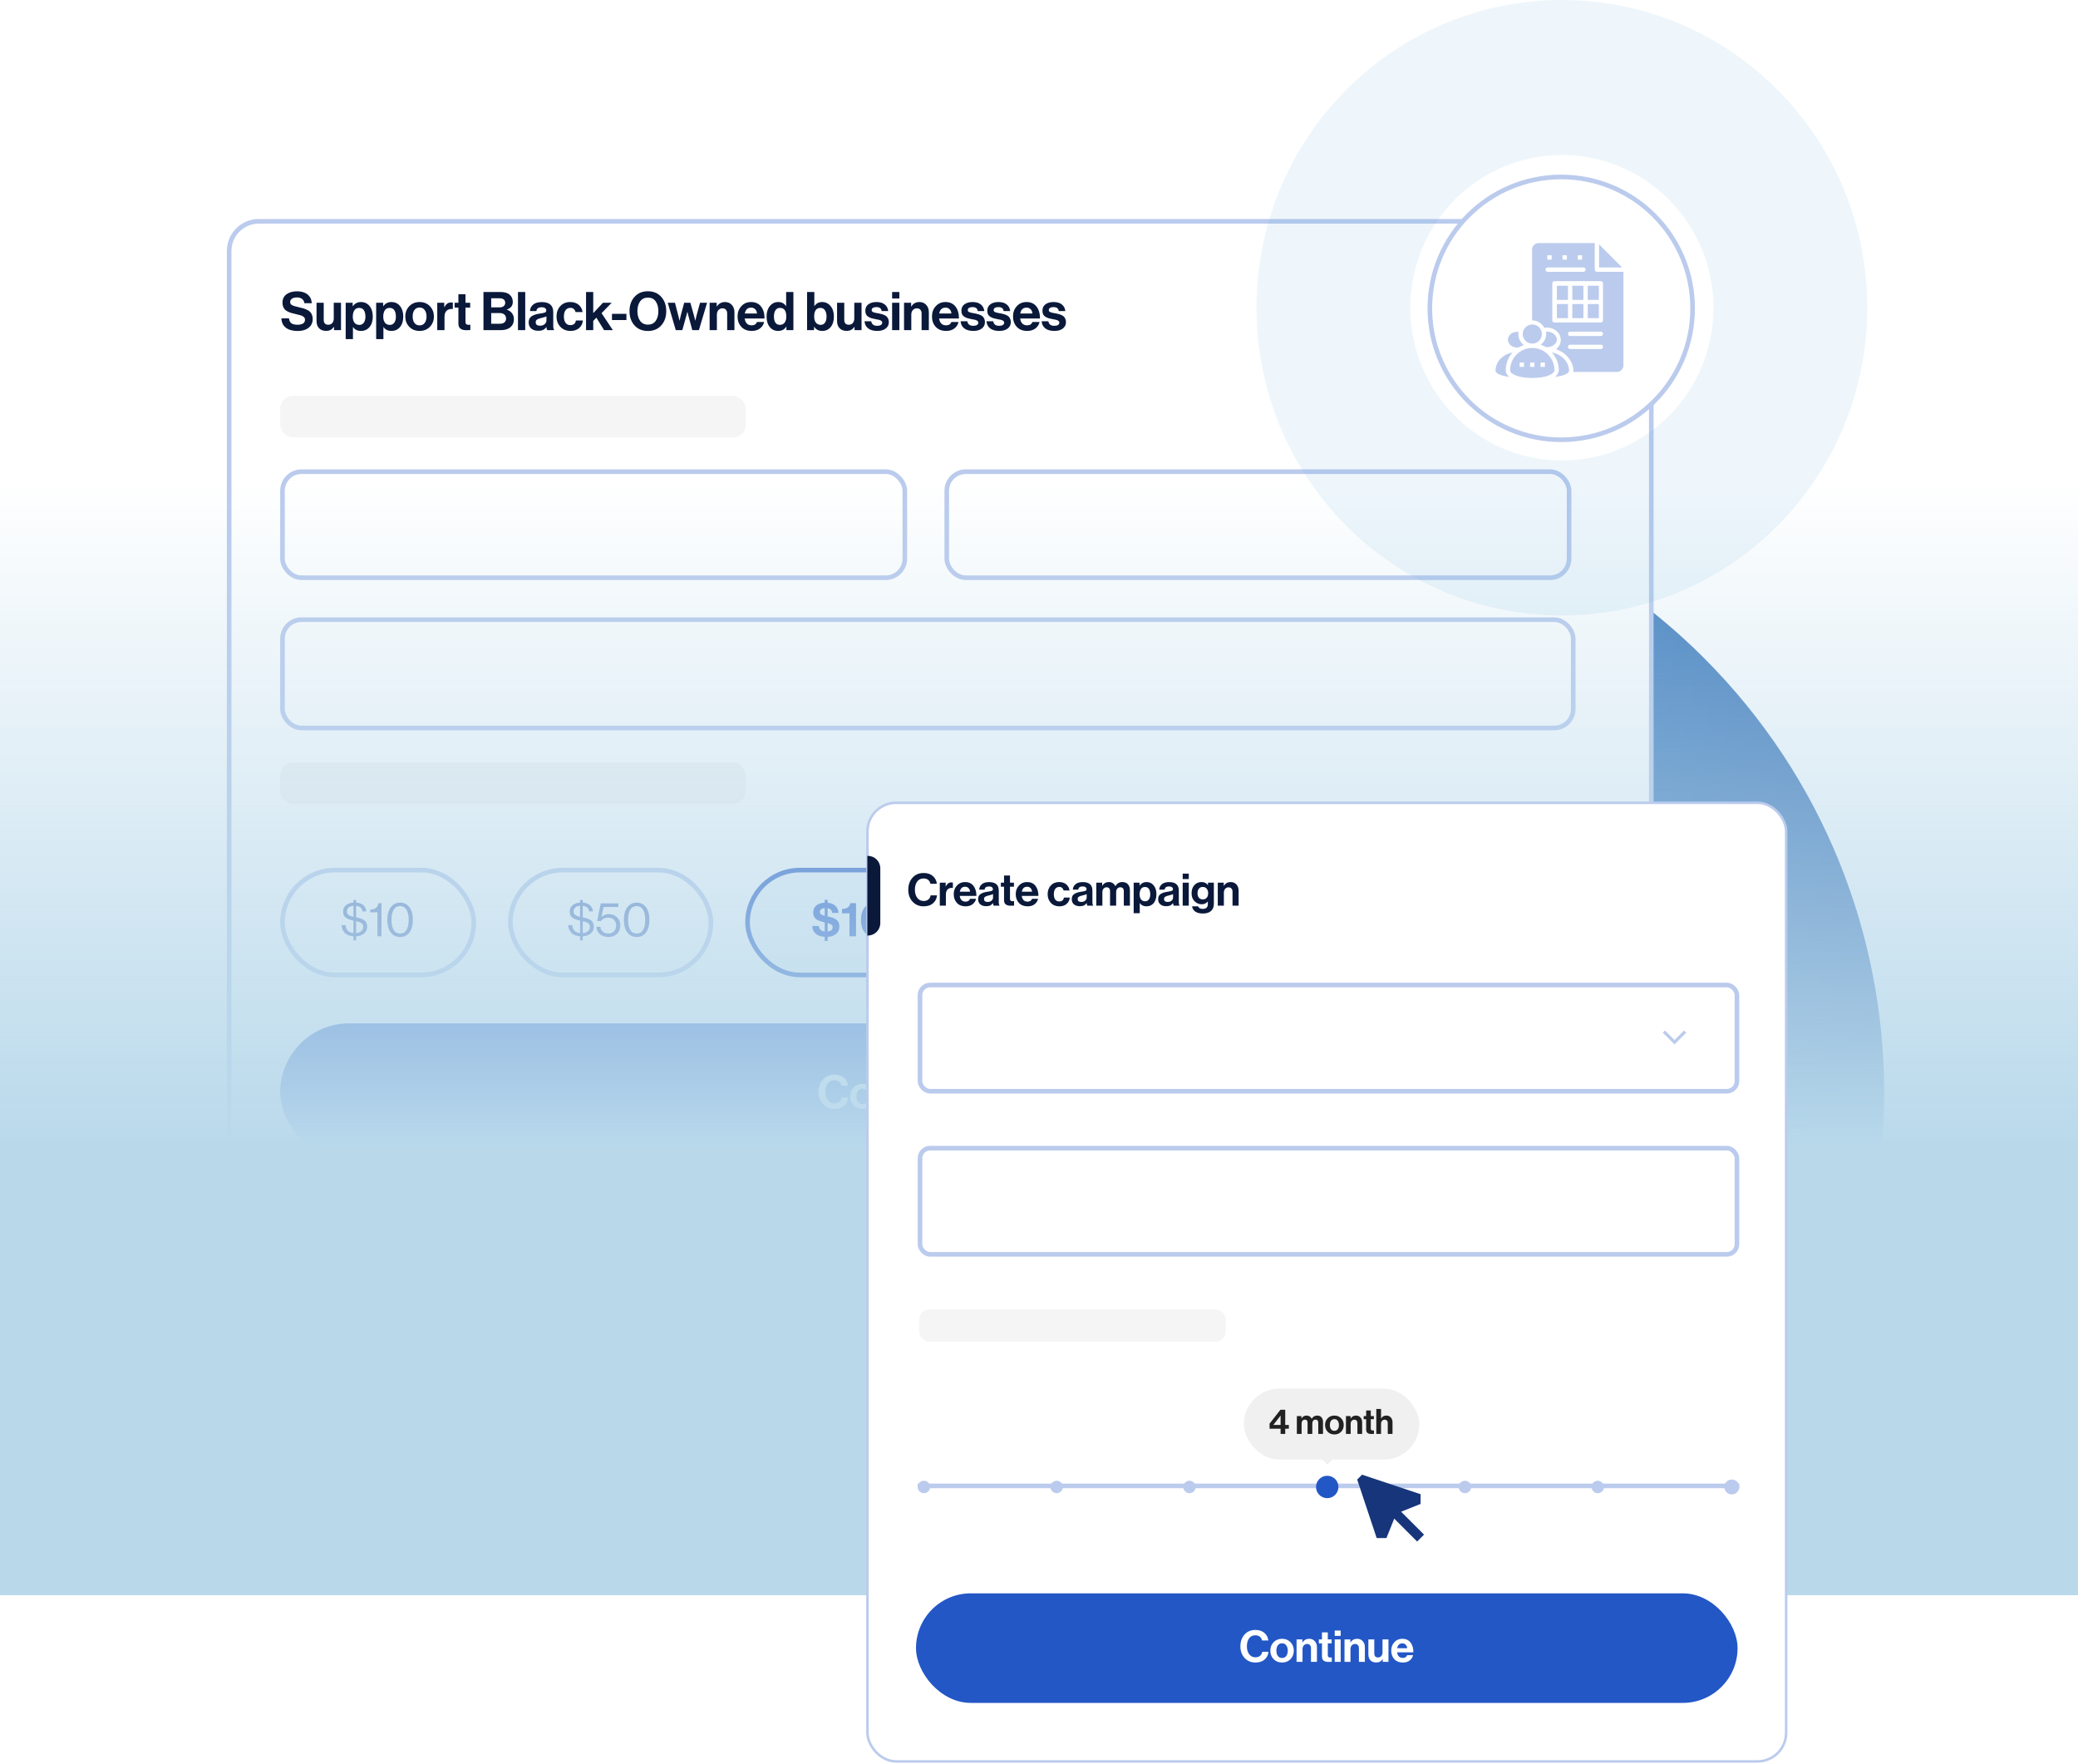 <svg width="529" height="449" viewBox="0 0 529 449" fill="none" xmlns="http://www.w3.org/2000/svg">
<path d="M433.778 167.487C494.96 228.667 494.96 327.86 433.778 389.04C372.595 450.22 273.399 450.228 212.217 389.04C151.035 327.853 151.035 228.66 212.217 167.48C273.399 106.3 372.595 106.3 433.778 167.48M268.015 333.245C278.889 344.118 292.743 351.523 307.825 354.523C322.908 357.523 338.541 355.984 352.749 350.099C366.956 344.214 379.099 334.249 387.643 321.463C396.187 308.677 400.747 293.645 400.747 278.267C400.747 262.89 396.187 247.858 387.643 235.072C379.099 222.286 366.956 212.32 352.749 206.436C338.541 200.551 322.908 199.011 307.825 202.011C292.743 205.011 278.889 212.416 268.015 223.29C253.433 237.871 245.242 257.647 245.242 278.267C245.242 298.888 253.433 318.664 268.015 333.245Z" fill="url(#paint0_linear_7_1675)"/>
<rect x="58.337" y="56.329" width="362.035" height="252.896" rx="7.559" fill="white"/>
<rect x="58.337" y="56.329" width="362.035" height="252.896" rx="7.559" stroke="#BBCBED" stroke-width="1.174"/>
<path d="M75.833 84.251C74.521 84.251 73.503 83.975 72.779 83.423C72.055 82.862 71.675 82.065 71.638 81.033L73.566 81.033C73.629 81.612 73.833 82.029 74.177 82.282C74.53 82.536 75.055 82.662 75.752 82.662C76.304 82.662 76.757 82.563 77.109 82.364C77.463 82.156 77.639 81.839 77.639 81.413C77.639 81.26 77.616 81.124 77.571 81.006C77.535 80.879 77.454 80.771 77.327 80.68C77.2 80.581 77.091 80.504 77.001 80.449C76.91 80.386 76.743 80.323 76.499 80.259C76.254 80.187 76.069 80.137 75.942 80.11C75.815 80.074 75.58 80.015 75.236 79.933C74.82 79.834 74.476 79.748 74.204 79.676C73.942 79.603 73.648 79.49 73.322 79.336C73.005 79.182 72.752 79.015 72.561 78.834C72.38 78.644 72.227 78.399 72.1 78.101C71.973 77.793 71.91 77.445 71.91 77.055C71.91 76.123 72.249 75.408 72.928 74.91C73.616 74.403 74.516 74.15 75.63 74.15C76.734 74.15 77.616 74.413 78.277 74.938C78.938 75.463 79.304 76.209 79.377 77.178L77.49 77.178C77.435 76.707 77.236 76.345 76.892 76.091C76.557 75.838 76.132 75.711 75.616 75.711C75.082 75.711 74.657 75.815 74.34 76.024C74.023 76.232 73.865 76.508 73.865 76.852C73.865 77.223 74.019 77.494 74.326 77.666C74.643 77.838 75.195 78.01 75.983 78.182C76.453 78.282 76.838 78.377 77.137 78.467C77.435 78.549 77.757 78.671 78.101 78.834C78.454 78.988 78.725 79.16 78.915 79.35C79.114 79.54 79.277 79.793 79.404 80.11C79.54 80.418 79.608 80.775 79.608 81.183C79.608 82.142 79.259 82.893 78.562 83.436C77.865 83.979 76.956 84.251 75.833 84.251ZM86.811 84.034L85.033 84.034L85.033 83.219L84.992 83.219C84.738 83.563 84.458 83.816 84.15 83.979C83.852 84.142 83.467 84.224 82.996 84.224C82.236 84.224 81.643 83.997 81.218 83.545C80.792 83.092 80.58 82.481 80.58 81.712L80.58 77.069L82.412 77.069L82.412 81.4C82.412 82.242 82.797 82.662 83.566 82.662C83.992 82.662 84.331 82.517 84.585 82.228C84.838 81.938 84.965 81.558 84.965 81.088L84.965 77.069L86.811 77.069L86.811 84.034ZM88.005 86.314L88.005 77.069L89.784 77.069L89.784 77.938L89.825 77.938C90.34 77.232 91.024 76.879 91.874 76.879C92.789 76.879 93.522 77.218 94.074 77.897C94.626 78.576 94.902 79.463 94.902 80.558C94.902 81.68 94.626 82.576 94.074 83.246C93.522 83.907 92.793 84.237 91.888 84.237C90.983 84.237 90.313 83.907 89.879 83.246L89.852 83.246L89.852 86.314L88.005 86.314ZM91.494 82.703C91.965 82.703 92.336 82.517 92.608 82.146C92.888 81.775 93.028 81.264 93.028 80.612C93.028 79.915 92.897 79.368 92.635 78.97C92.372 78.571 91.97 78.372 91.427 78.372C90.874 78.372 90.467 78.58 90.205 78.997C89.942 79.404 89.811 79.943 89.811 80.612C89.811 81.255 89.956 81.766 90.245 82.146C90.535 82.517 90.951 82.703 91.494 82.703ZM95.761 86.314L95.761 77.069L97.54 77.069L97.54 77.938L97.58 77.938C98.096 77.232 98.78 76.879 99.63 76.879C100.545 76.879 101.278 77.218 101.83 77.897C102.382 78.576 102.658 79.463 102.658 80.558C102.658 81.68 102.382 82.576 101.83 83.246C101.278 83.907 100.549 84.237 99.644 84.237C98.739 84.237 98.069 83.907 97.635 83.246L97.608 83.246L97.608 86.314L95.761 86.314ZM99.25 82.703C99.721 82.703 100.092 82.517 100.364 82.146C100.644 81.775 100.784 81.264 100.784 80.612C100.784 79.915 100.653 79.368 100.391 78.97C100.128 78.571 99.725 78.372 99.182 78.372C98.63 78.372 98.223 78.58 97.96 78.997C97.698 79.404 97.567 79.943 97.567 80.612C97.567 81.255 97.712 81.766 98.001 82.146C98.291 82.517 98.707 82.703 99.25 82.703ZM109.436 83.192C108.757 83.889 107.884 84.237 106.816 84.237C105.748 84.237 104.875 83.889 104.196 83.192C103.517 82.486 103.178 81.608 103.178 80.558C103.178 79.508 103.517 78.635 104.196 77.938C104.875 77.232 105.748 76.879 106.816 76.879C107.884 76.879 108.757 77.232 109.436 77.938C110.115 78.635 110.454 79.508 110.454 80.558C110.454 81.608 110.115 82.486 109.436 83.192ZM106.816 82.825C107.368 82.825 107.798 82.622 108.106 82.214C108.423 81.798 108.581 81.246 108.581 80.558C108.581 79.87 108.423 79.318 108.106 78.902C107.798 78.485 107.368 78.277 106.816 78.277C106.255 78.277 105.821 78.485 105.513 78.902C105.205 79.309 105.051 79.861 105.051 80.558C105.051 81.246 105.205 81.798 105.513 82.214C105.821 82.622 106.255 82.825 106.816 82.825ZM113.091 77.069L113.091 78.182L113.132 78.182C113.349 77.775 113.589 77.476 113.851 77.286C114.114 77.087 114.444 76.987 114.843 76.987C115.033 76.987 115.177 77.006 115.277 77.042L115.277 78.657L115.236 78.657C114.612 78.594 114.109 78.73 113.729 79.065C113.349 79.4 113.159 79.924 113.159 80.639L113.159 84.034L111.313 84.034L111.313 77.069L113.091 77.069ZM115.731 78.291L115.731 77.069L116.695 77.069L116.695 74.897L118.501 74.897L118.501 77.069L119.696 77.069L119.696 78.291L118.501 78.291L118.501 81.984C118.501 82.445 118.732 82.676 119.193 82.676L119.736 82.662L119.736 84.02C119.456 84.038 119.071 84.047 118.582 84.047C118.048 84.047 117.6 83.92 117.238 83.667C116.876 83.404 116.695 82.975 116.695 82.377L116.695 78.291L115.731 78.291ZM123.076 84.034L123.076 74.327L127.42 74.327C128.461 74.327 129.244 74.562 129.769 75.033C130.285 75.494 130.543 76.1 130.543 76.852C130.543 77.802 130.036 78.449 129.022 78.793L129.022 78.834C129.565 78.997 130 79.291 130.326 79.716C130.661 80.142 130.828 80.648 130.828 81.237C130.828 82.097 130.543 82.771 129.973 83.26C129.384 83.776 128.57 84.034 127.529 84.034L123.076 84.034ZM125.045 79.689L125.045 82.404L127.312 82.404C127.782 82.404 128.154 82.287 128.425 82.051C128.697 81.807 128.832 81.486 128.832 81.088C128.832 80.644 128.683 80.3 128.384 80.056C128.095 79.811 127.719 79.689 127.257 79.689L125.045 79.689ZM125.045 78.237L127.176 78.237C127.61 78.237 127.959 78.137 128.221 77.938C128.484 77.73 128.615 77.44 128.615 77.069C128.615 76.707 128.488 76.426 128.235 76.227C127.991 76.028 127.651 75.929 127.217 75.929L125.045 75.929L125.045 78.237ZM131.863 84.034L131.863 74.327L133.71 74.327L133.71 84.034L131.863 84.034ZM139.31 84.034C139.22 83.916 139.147 83.658 139.093 83.26L139.066 83.26C138.867 83.558 138.613 83.789 138.306 83.952C137.998 84.115 137.568 84.196 137.016 84.196C136.283 84.196 135.694 84.011 135.251 83.64C134.807 83.269 134.586 82.744 134.586 82.065C134.586 81.359 134.83 80.843 135.319 80.517C135.808 80.182 136.495 79.952 137.382 79.825C138.034 79.734 138.478 79.644 138.713 79.553C138.948 79.454 139.066 79.282 139.066 79.037C139.066 78.784 138.966 78.585 138.767 78.44C138.568 78.286 138.278 78.209 137.898 78.209C137.057 78.209 136.609 78.535 136.554 79.187L134.912 79.187C134.939 78.526 135.206 77.979 135.713 77.544C136.219 77.11 136.952 76.892 137.912 76.892C139.867 76.892 140.844 77.748 140.844 79.458L140.844 83.002C140.844 83.527 140.926 83.848 141.089 83.966L141.089 84.034L139.31 84.034ZM137.464 82.907C137.971 82.907 138.369 82.775 138.659 82.513C138.957 82.251 139.107 81.938 139.107 81.576L139.107 80.531C138.907 80.648 138.478 80.784 137.817 80.938C137.292 81.056 136.921 81.192 136.704 81.346C136.486 81.49 136.378 81.716 136.378 82.024C136.378 82.613 136.74 82.907 137.464 82.907ZM145.249 84.237C144.172 84.237 143.308 83.889 142.656 83.192C142.005 82.495 141.679 81.617 141.679 80.558C141.679 79.499 141.995 78.621 142.629 77.924C143.272 77.227 144.113 76.879 145.154 76.879C146.032 76.879 146.747 77.11 147.299 77.571C147.851 78.033 148.191 78.653 148.317 79.431L146.512 79.431C146.448 79.114 146.304 78.856 146.077 78.657C145.851 78.458 145.571 78.359 145.236 78.359C144.693 78.359 144.276 78.553 143.987 78.942C143.697 79.332 143.552 79.87 143.552 80.558C143.552 81.237 143.693 81.775 143.973 82.174C144.254 82.563 144.665 82.757 145.209 82.757C146.014 82.757 146.48 82.364 146.607 81.576L148.385 81.576C148.322 82.346 148.01 82.984 147.449 83.49C146.887 83.988 146.154 84.237 145.249 84.237ZM153.779 84.034L151.824 80.857L151.023 81.685L151.023 84.034L149.191 84.034L149.191 74.327L151.023 74.327L151.023 79.703L153.494 77.069L155.707 77.069L153.141 79.716L156.019 84.034L153.779 84.034ZM155.79 81.468L155.79 79.879L159.469 79.879L159.469 81.468L155.79 81.468ZM168.332 82.839C167.482 83.78 166.35 84.251 164.938 84.251C163.527 84.251 162.391 83.78 161.531 82.839C160.68 81.888 160.255 80.676 160.255 79.2C160.255 77.725 160.68 76.512 161.531 75.562C162.391 74.612 163.527 74.136 164.938 74.136C166.35 74.136 167.482 74.612 168.332 75.562C169.183 76.512 169.609 77.725 169.609 79.2C169.609 80.676 169.183 81.888 168.332 82.839ZM162.956 81.671C163.427 82.314 164.092 82.635 164.952 82.635C165.812 82.635 166.468 82.318 166.921 81.685C167.373 81.042 167.599 80.214 167.599 79.2C167.599 78.187 167.373 77.359 166.921 76.716C166.468 76.073 165.812 75.752 164.952 75.752C164.092 75.752 163.427 76.073 162.956 76.716C162.495 77.359 162.264 78.187 162.264 79.2C162.264 80.205 162.495 81.029 162.956 81.671ZM172.029 84.034L169.993 77.069L171.826 77.069L172.667 80.3L172.98 81.603L173.007 81.603C173.106 81.106 173.206 80.667 173.305 80.287L174.174 77.069L175.749 77.069L176.659 80.287L176.985 81.603L177.012 81.603C177.12 81.115 177.224 80.68 177.324 80.3L178.206 77.069L179.998 77.069L177.921 84.034L176.238 84.034L175.315 80.612L175.002 79.404L174.975 79.404C174.858 79.838 174.749 80.241 174.649 80.612L173.699 84.034L172.029 84.034ZM182.457 77.069L182.457 78.019L182.498 78.019C182.978 77.259 183.666 76.879 184.562 76.879C185.277 76.879 185.856 77.123 186.299 77.612C186.743 78.092 186.965 78.716 186.965 79.486L186.965 84.034L185.118 84.034L185.118 79.757C185.118 79.377 185.01 79.069 184.792 78.834C184.584 78.599 184.29 78.481 183.91 78.481C183.503 78.481 183.163 78.63 182.892 78.929C182.629 79.228 182.498 79.612 182.498 80.083L182.498 84.034L180.652 84.034L180.652 77.069L182.457 77.069ZM191.375 84.237C190.252 84.237 189.37 83.893 188.727 83.205C188.085 82.508 187.763 81.621 187.763 80.544C187.763 79.504 188.085 78.635 188.727 77.938C189.37 77.232 190.193 76.879 191.198 76.879C192.293 76.879 193.139 77.259 193.737 78.019C194.334 78.78 194.633 79.798 194.633 81.074L189.582 81.074C189.655 81.626 189.84 82.056 190.139 82.364C190.438 82.662 190.845 82.812 191.361 82.812C192.04 82.812 192.488 82.527 192.705 81.956L194.524 81.956C194.388 82.608 194.044 83.151 193.492 83.585C192.94 84.02 192.234 84.237 191.375 84.237ZM191.225 78.304C190.329 78.304 189.791 78.802 189.61 79.798L192.705 79.798C192.678 79.354 192.528 78.997 192.257 78.725C191.985 78.445 191.642 78.304 191.225 78.304ZM198.094 84.237C197.216 84.237 196.506 83.907 195.962 83.246C195.419 82.576 195.148 81.68 195.148 80.558C195.148 79.472 195.424 78.59 195.976 77.911C196.537 77.223 197.252 76.879 198.121 76.879C198.99 76.879 199.646 77.223 200.09 77.911L200.13 77.911L200.13 74.327L201.977 74.327L201.977 84.034L200.198 84.034L200.198 83.124L200.171 83.124C199.719 83.866 199.026 84.237 198.094 84.237ZM198.501 82.689C199.044 82.689 199.456 82.504 199.737 82.133C200.026 81.762 200.171 81.25 200.171 80.599C200.171 79.114 199.633 78.372 198.556 78.372C198.058 78.372 197.678 78.571 197.415 78.97C197.153 79.368 197.021 79.897 197.021 80.558C197.021 81.237 197.148 81.762 197.402 82.133C197.664 82.504 198.031 82.689 198.501 82.689ZM209.34 84.237C208.399 84.237 207.706 83.88 207.263 83.165L207.236 83.165L207.236 84.034L205.457 84.034L205.457 74.327L207.304 74.327L207.304 77.911L207.344 77.911C207.788 77.223 208.435 76.879 209.286 76.879C210.164 76.879 210.883 77.223 211.444 77.911C212.006 78.59 212.286 79.472 212.286 80.558C212.286 81.68 212.015 82.576 211.472 83.246C210.928 83.907 210.218 84.237 209.34 84.237ZM208.933 82.689C209.403 82.689 209.765 82.504 210.019 82.133C210.281 81.762 210.413 81.237 210.413 80.558C210.413 79.888 210.277 79.359 210.005 78.97C209.743 78.571 209.363 78.372 208.865 78.372C207.797 78.372 207.263 79.114 207.263 80.599C207.263 81.241 207.412 81.753 207.711 82.133C208.01 82.504 208.417 82.689 208.933 82.689ZM219.324 84.034L217.546 84.034L217.546 83.219L217.505 83.219C217.251 83.563 216.971 83.816 216.663 83.979C216.364 84.142 215.98 84.224 215.509 84.224C214.749 84.224 214.156 83.997 213.731 83.545C213.305 83.092 213.093 82.481 213.093 81.712L213.093 77.069L214.925 77.069L214.925 81.4C214.925 82.242 215.31 82.662 216.079 82.662C216.505 82.662 216.844 82.517 217.098 82.228C217.351 81.938 217.478 81.558 217.478 81.088L217.478 77.069L219.324 77.069L219.324 84.034ZM223.342 84.237C222.347 84.237 221.568 84.02 221.007 83.585C220.446 83.142 220.138 82.54 220.084 81.78L221.794 81.78C221.912 82.549 222.419 82.934 223.315 82.934C223.722 82.934 224.035 82.862 224.252 82.717C224.478 82.572 224.591 82.377 224.591 82.133C224.591 82.042 224.573 81.961 224.537 81.888C224.51 81.816 224.455 81.753 224.374 81.698C224.302 81.635 224.234 81.585 224.17 81.549C224.116 81.513 224.016 81.477 223.872 81.441C223.727 81.404 223.614 81.377 223.532 81.359C223.46 81.341 223.329 81.318 223.138 81.291C222.957 81.255 222.831 81.228 222.758 81.21C222.378 81.137 222.066 81.065 221.822 80.993C221.586 80.911 221.337 80.798 221.075 80.653C220.812 80.499 220.613 80.296 220.478 80.042C220.351 79.78 220.288 79.467 220.288 79.105C220.288 78.381 220.55 77.829 221.075 77.449C221.609 77.069 222.292 76.879 223.125 76.879C224.021 76.879 224.722 77.087 225.229 77.503C225.745 77.911 226.039 78.472 226.112 79.187L224.442 79.187C224.369 78.508 223.921 78.169 223.098 78.169C222.727 78.169 222.433 78.237 222.215 78.372C222.007 78.508 221.903 78.698 221.903 78.942C221.903 79.024 221.917 79.101 221.944 79.173C221.98 79.237 222.034 79.296 222.107 79.35C222.188 79.395 222.265 79.436 222.337 79.472C222.41 79.499 222.514 79.531 222.65 79.567C222.786 79.594 222.903 79.621 223.003 79.648C223.102 79.666 223.238 79.694 223.41 79.73C223.582 79.757 223.718 79.78 223.817 79.798C224.107 79.861 224.342 79.92 224.523 79.974C224.713 80.019 224.931 80.101 225.175 80.219C225.419 80.327 225.609 80.454 225.745 80.599C225.89 80.734 226.012 80.925 226.112 81.169C226.22 81.404 226.275 81.68 226.275 81.997C226.275 82.685 226.003 83.233 225.46 83.64C224.926 84.038 224.22 84.237 223.342 84.237ZM227.107 84.034L227.107 77.069L228.954 77.069L228.954 84.034L227.107 84.034ZM227.107 75.983L227.107 74.327L228.954 74.327L228.954 75.983L227.107 75.983ZM231.949 77.069L231.949 78.019L231.99 78.019C232.47 77.259 233.157 76.879 234.053 76.879C234.768 76.879 235.348 77.123 235.791 77.612C236.235 78.092 236.456 78.716 236.456 79.486L236.456 84.034L234.61 84.034L234.61 79.757C234.61 79.377 234.501 79.069 234.284 78.834C234.076 78.599 233.782 78.481 233.402 78.481C232.995 78.481 232.655 78.63 232.384 78.929C232.121 79.228 231.99 79.612 231.99 80.083L231.99 84.034L230.144 84.034L230.144 77.069L231.949 77.069ZM240.866 84.237C239.744 84.237 238.862 83.893 238.219 83.205C237.576 82.508 237.255 81.621 237.255 80.544C237.255 79.504 237.576 78.635 238.219 77.938C238.862 77.232 239.685 76.879 240.69 76.879C241.785 76.879 242.631 77.259 243.229 78.019C243.826 78.78 244.125 79.798 244.125 81.074L239.074 81.074C239.147 81.626 239.332 82.056 239.631 82.364C239.93 82.662 240.337 82.812 240.853 82.812C241.532 82.812 241.98 82.527 242.197 81.956L244.016 81.956C243.88 82.608 243.536 83.151 242.984 83.585C242.432 84.02 241.726 84.237 240.866 84.237ZM240.717 78.304C239.821 78.304 239.282 78.802 239.101 79.798L242.197 79.798C242.17 79.354 242.02 78.997 241.749 78.725C241.477 78.445 241.133 78.304 240.717 78.304ZM247.803 84.237C246.807 84.237 246.029 84.02 245.468 83.585C244.907 83.142 244.599 82.54 244.545 81.78L246.255 81.78C246.373 82.549 246.88 82.934 247.776 82.934C248.183 82.934 248.495 82.862 248.713 82.717C248.939 82.572 249.052 82.377 249.052 82.133C249.052 82.042 249.034 81.961 248.998 81.888C248.971 81.816 248.916 81.753 248.835 81.698C248.762 81.635 248.695 81.585 248.631 81.549C248.577 81.513 248.477 81.477 248.332 81.441C248.188 81.404 248.075 81.377 247.993 81.359C247.921 81.341 247.789 81.318 247.599 81.291C247.418 81.255 247.292 81.228 247.219 81.21C246.839 81.137 246.527 81.065 246.282 80.993C246.047 80.911 245.798 80.798 245.536 80.653C245.273 80.499 245.074 80.296 244.938 80.042C244.812 79.78 244.748 79.467 244.748 79.105C244.748 78.381 245.011 77.829 245.536 77.449C246.07 77.069 246.753 76.879 247.586 76.879C248.482 76.879 249.183 77.087 249.69 77.503C250.206 77.911 250.5 78.472 250.573 79.187L248.903 79.187C248.83 78.508 248.382 78.169 247.559 78.169C247.188 78.169 246.893 78.237 246.676 78.372C246.468 78.508 246.364 78.698 246.364 78.942C246.364 79.024 246.378 79.101 246.405 79.173C246.441 79.237 246.495 79.296 246.568 79.35C246.649 79.395 246.726 79.436 246.798 79.472C246.871 79.499 246.975 79.531 247.111 79.567C247.246 79.594 247.364 79.621 247.464 79.648C247.563 79.666 247.699 79.694 247.871 79.73C248.043 79.757 248.179 79.78 248.278 79.798C248.568 79.861 248.803 79.92 248.984 79.974C249.174 80.019 249.391 80.101 249.636 80.219C249.88 80.327 250.07 80.454 250.206 80.599C250.351 80.734 250.473 80.925 250.573 81.169C250.681 81.404 250.735 81.68 250.735 81.997C250.735 82.685 250.464 83.233 249.921 83.64C249.387 84.038 248.681 84.237 247.803 84.237ZM254.392 84.237C253.397 84.237 252.618 84.02 252.057 83.585C251.496 83.142 251.188 82.54 251.134 81.78L252.845 81.78C252.962 82.549 253.469 82.934 254.365 82.934C254.772 82.934 255.085 82.862 255.302 82.717C255.528 82.572 255.641 82.377 255.641 82.133C255.641 82.042 255.623 81.961 255.587 81.888C255.56 81.816 255.505 81.753 255.424 81.698C255.352 81.635 255.284 81.585 255.22 81.549C255.166 81.513 255.066 81.477 254.922 81.441C254.777 81.404 254.664 81.377 254.582 81.359C254.51 81.341 254.379 81.318 254.189 81.291C254.008 81.255 253.881 81.228 253.808 81.21C253.428 81.137 253.116 81.065 252.872 80.993C252.636 80.911 252.387 80.798 252.125 80.653C251.863 80.499 251.663 80.296 251.528 80.042C251.401 79.78 251.338 79.467 251.338 79.105C251.338 78.381 251.6 77.829 252.125 77.449C252.659 77.069 253.342 76.879 254.175 76.879C255.071 76.879 255.772 77.087 256.279 77.503C256.795 77.911 257.089 78.472 257.162 79.187L255.492 79.187C255.419 78.508 254.971 78.169 254.148 78.169C253.777 78.169 253.483 78.237 253.265 78.372C253.057 78.508 252.953 78.698 252.953 78.942C252.953 79.024 252.967 79.101 252.994 79.173C253.03 79.237 253.084 79.296 253.157 79.35C253.238 79.395 253.315 79.436 253.388 79.472C253.46 79.499 253.564 79.531 253.7 79.567C253.836 79.594 253.953 79.621 254.053 79.648C254.152 79.666 254.288 79.694 254.46 79.73C254.632 79.757 254.768 79.78 254.867 79.798C255.157 79.861 255.392 79.92 255.573 79.974C255.763 80.019 255.981 80.101 256.225 80.219C256.469 80.327 256.659 80.454 256.795 80.599C256.94 80.734 257.062 80.925 257.162 81.169C257.27 81.404 257.325 81.68 257.325 81.997C257.325 82.685 257.053 83.233 256.51 83.64C255.976 84.038 255.27 84.237 254.392 84.237ZM261.496 84.237C260.373 84.237 259.491 83.893 258.848 83.205C258.206 82.508 257.884 81.621 257.884 80.544C257.884 79.504 258.206 78.635 258.848 77.938C259.491 77.232 260.315 76.879 261.319 76.879C262.414 76.879 263.261 77.259 263.858 78.019C264.455 78.78 264.754 79.798 264.754 81.074L259.704 81.074C259.776 81.626 259.962 82.056 260.26 82.364C260.559 82.662 260.966 82.812 261.482 82.812C262.161 82.812 262.609 82.527 262.826 81.956L264.645 81.956C264.51 82.608 264.166 83.151 263.614 83.585C263.061 84.02 262.356 84.237 261.496 84.237ZM261.346 78.304C260.45 78.304 259.912 78.802 259.731 79.798L262.826 79.798C262.799 79.354 262.65 78.997 262.378 78.725C262.107 78.445 261.763 78.304 261.346 78.304ZM268.432 84.237C267.437 84.237 266.658 84.02 266.097 83.585C265.536 83.142 265.228 82.54 265.174 81.78L266.885 81.78C267.002 82.549 267.509 82.934 268.405 82.934C268.812 82.934 269.125 82.862 269.342 82.717C269.568 82.572 269.681 82.377 269.681 82.133C269.681 82.042 269.663 81.961 269.627 81.888C269.6 81.816 269.546 81.753 269.464 81.698C269.392 81.635 269.324 81.585 269.26 81.549C269.206 81.513 269.107 81.477 268.962 81.441C268.817 81.404 268.704 81.377 268.622 81.359C268.55 81.341 268.419 81.318 268.229 81.291C268.048 81.255 267.921 81.228 267.849 81.21C267.468 81.137 267.156 81.065 266.912 80.993C266.676 80.911 266.428 80.798 266.165 80.653C265.903 80.499 265.704 80.296 265.568 80.042C265.441 79.78 265.378 79.467 265.378 79.105C265.378 78.381 265.64 77.829 266.165 77.449C266.699 77.069 267.382 76.879 268.215 76.879C269.111 76.879 269.813 77.087 270.319 77.503C270.835 77.911 271.129 78.472 271.202 79.187L269.532 79.187C269.46 78.508 269.012 78.169 268.188 78.169C267.817 78.169 267.523 78.237 267.306 78.372C267.097 78.508 266.993 78.698 266.993 78.942C266.993 79.024 267.007 79.101 267.034 79.173C267.07 79.237 267.125 79.296 267.197 79.35C267.278 79.395 267.355 79.436 267.428 79.472C267.5 79.499 267.604 79.531 267.74 79.567C267.876 79.594 267.993 79.621 268.093 79.648C268.192 79.666 268.328 79.694 268.5 79.73C268.672 79.757 268.808 79.78 268.908 79.798C269.197 79.861 269.432 79.92 269.613 79.974C269.804 80.019 270.021 80.101 270.265 80.219C270.509 80.327 270.7 80.454 270.835 80.599C270.98 80.734 271.102 80.925 271.202 81.169C271.31 81.404 271.365 81.68 271.365 81.997C271.365 82.685 271.093 83.233 270.55 83.64C270.016 84.038 269.31 84.237 268.432 84.237Z" fill="#0A193A"/>
<rect x="71.326" y="100.769" width="118.527" height="10.562" rx="3.275" fill="#F5F5F5"/>
<rect x="71.913" y="120.063" width="158.427" height="26.991" rx="4.844" fill="white"/>
<rect x="71.913" y="120.063" width="158.427" height="26.991" rx="4.844" stroke="#BBCBED" stroke-width="1.174"/>
<rect x="241.017" y="120.063" width="158.427" height="26.991" rx="4.844" fill="white"/>
<rect x="241.017" y="120.063" width="158.427" height="26.991" rx="4.844" stroke="#BBCBED" stroke-width="1.174"/>
<rect x="71.913" y="157.731" width="328.589" height="27.578" rx="4.844" fill="white"/>
<rect x="71.913" y="157.731" width="328.589" height="27.578" rx="4.844" stroke="#BBCBED" stroke-width="1.174"/>
<rect x="71.326" y="194.042" width="118.527" height="10.562" rx="3.275" fill="#F5F5F5"/>
<rect x="71.913" y="221.482" width="48.702" height="26.687" rx="13.344" stroke="#BBCBED" stroke-width="1.174"/>
<path d="M89.977 239.364V238.325C88.992 238.26 88.25 237.967 87.753 237.445C87.265 236.916 87 236.268 86.959 235.503H87.986C88.043 236.106 88.226 236.574 88.535 236.908C88.853 237.242 89.334 237.437 89.977 237.494V234.33C89.545 234.232 89.191 234.138 88.914 234.049C88.645 233.951 88.376 233.817 88.108 233.646C87.847 233.474 87.656 233.259 87.533 232.998C87.411 232.729 87.35 232.407 87.35 232.033C87.35 231.357 87.591 230.819 88.071 230.42C88.552 230.013 89.187 229.789 89.977 229.748V229.076H90.661V229.748C92.209 229.862 93.081 230.607 93.276 231.984H92.286C92.172 231.153 91.631 230.681 90.661 230.566V233.511C91.118 233.601 91.492 233.694 91.785 233.792C92.079 233.89 92.364 234.024 92.641 234.195C92.926 234.366 93.134 234.595 93.264 234.88C93.402 235.157 93.472 235.495 93.472 235.894C93.472 236.611 93.207 237.189 92.677 237.629C92.156 238.06 91.484 238.297 90.661 238.337V239.364H89.977ZM92.47 235.93C92.47 235.507 92.331 235.197 92.054 235.002C91.777 234.806 91.313 234.635 90.661 234.489V237.507C91.175 237.466 91.602 237.307 91.944 237.03C92.295 236.745 92.47 236.378 92.47 235.93ZM88.315 231.984C88.315 232.367 88.446 232.664 88.706 232.876C88.967 233.079 89.391 233.246 89.977 233.377V230.554C89.472 230.595 89.069 230.742 88.767 230.994C88.466 231.238 88.315 231.568 88.315 231.984ZM96.088 238.325V232.228H94.255V231.544C95.493 231.511 96.181 230.966 96.32 229.907H97.114V238.325H96.088ZM101.851 238.509C100.833 238.509 100.035 238.118 99.456 237.336C98.886 236.545 98.601 235.478 98.601 234.134C98.601 232.782 98.894 231.715 99.481 230.933C100.075 230.151 100.87 229.76 101.863 229.76C102.857 229.76 103.643 230.151 104.222 230.933C104.808 231.707 105.101 232.774 105.101 234.134C105.101 235.486 104.816 236.554 104.246 237.336C103.684 238.118 102.886 238.509 101.851 238.509ZM100.214 236.7C100.589 237.311 101.138 237.617 101.863 237.617C102.588 237.617 103.13 237.315 103.488 236.712C103.855 236.101 104.038 235.242 104.038 234.134C104.038 233.043 103.851 232.187 103.476 231.568C103.11 230.949 102.572 230.64 101.863 230.64C101.138 230.64 100.589 230.945 100.214 231.556C99.847 232.167 99.664 233.026 99.664 234.134C99.664 235.226 99.847 236.081 100.214 236.7Z" fill="#5F7EC0"/>
<rect x="129.934" y="221.482" width="51.049" height="26.687" rx="13.344" stroke="#BBCBED" stroke-width="1.174"/>
<path d="M147.671 239.364V238.325C146.686 238.26 145.945 237.967 145.448 237.445C144.959 236.916 144.694 236.268 144.654 235.503H145.68C145.737 236.106 145.92 236.574 146.23 236.908C146.547 237.242 147.028 237.437 147.671 237.494V234.33C147.24 234.232 146.885 234.138 146.608 234.049C146.34 233.951 146.071 233.817 145.802 233.646C145.541 233.474 145.35 233.259 145.228 232.998C145.106 232.729 145.044 232.407 145.044 232.033C145.044 231.357 145.285 230.819 145.765 230.42C146.246 230.013 146.881 229.789 147.671 229.748V229.076H148.356V229.748C149.903 229.862 150.775 230.607 150.97 231.984H149.981C149.867 231.153 149.325 230.681 148.356 230.566V233.511C148.812 233.601 149.187 233.694 149.48 233.792C149.773 233.89 150.058 234.024 150.335 234.195C150.62 234.366 150.828 234.595 150.958 234.88C151.097 235.157 151.166 235.495 151.166 235.894C151.166 236.611 150.901 237.189 150.372 237.629C149.85 238.06 149.178 238.297 148.356 238.337V239.364H147.671ZM150.164 235.93C150.164 235.507 150.026 235.197 149.749 235.002C149.472 234.806 149.007 234.635 148.356 234.489V237.507C148.869 237.466 149.297 237.307 149.639 237.03C149.989 236.745 150.164 236.378 150.164 235.93ZM146.01 231.984C146.01 232.367 146.14 232.664 146.401 232.876C146.661 233.079 147.085 233.246 147.671 233.377V230.554C147.166 230.595 146.763 230.742 146.462 230.994C146.16 231.238 146.01 231.568 146.01 231.984ZM154.894 238.509C154.022 238.509 153.297 238.268 152.719 237.788C152.149 237.307 151.847 236.68 151.815 235.906H152.829C152.894 236.435 153.106 236.851 153.464 237.152C153.823 237.454 154.295 237.604 154.882 237.604C155.476 237.604 155.953 237.421 156.311 237.055C156.67 236.68 156.849 236.187 156.849 235.576C156.849 234.965 156.661 234.48 156.287 234.122C155.92 233.764 155.452 233.584 154.882 233.584C154.034 233.584 153.407 233.874 153 234.452H152.01L152.939 229.956H157.399V230.872H153.66L153.11 233.389H153.134C153.631 232.917 154.271 232.68 155.053 232.68C155.835 232.68 156.503 232.945 157.057 233.474C157.619 234.004 157.9 234.713 157.9 235.6C157.9 236.48 157.619 237.185 157.057 237.714C156.494 238.244 155.774 238.509 154.894 238.509ZM162.075 238.509C161.057 238.509 160.259 238.118 159.68 237.336C159.11 236.545 158.825 235.478 158.825 234.134C158.825 232.782 159.118 231.715 159.705 230.933C160.299 230.151 161.094 229.76 162.087 229.76C163.081 229.76 163.867 230.151 164.445 230.933C165.032 231.707 165.325 232.774 165.325 234.134C165.325 235.486 165.04 236.554 164.47 237.336C163.908 238.118 163.11 238.509 162.075 238.509ZM160.438 236.7C160.813 237.311 161.362 237.617 162.087 237.617C162.812 237.617 163.354 237.315 163.712 236.712C164.079 236.101 164.262 235.242 164.262 234.134C164.262 233.043 164.075 232.187 163.7 231.568C163.334 230.949 162.796 230.64 162.087 230.64C161.362 230.64 160.813 230.945 160.438 231.556C160.071 232.167 159.888 233.026 159.888 234.134C159.888 235.226 160.071 236.081 160.438 236.7Z" fill="#5F7EC0"/>
<rect x="190.302" y="221.482" width="60.437" height="26.687" rx="13.344" fill="#F2F7FC"/>
<rect x="190.302" y="221.482" width="60.437" height="26.687" rx="13.344" stroke="#2357C6" stroke-width="1.174"/>
<path d="M209.953 239.51V238.46C208.96 238.403 208.19 238.138 207.644 237.665C207.098 237.185 206.813 236.533 206.789 235.71H208.451C208.508 236.142 208.654 236.472 208.89 236.7C209.135 236.92 209.489 237.055 209.953 237.103V234.782C209.921 234.782 209.901 234.778 209.892 234.77C209.534 234.688 209.241 234.615 209.013 234.55C208.785 234.485 208.528 234.387 208.243 234.256C207.966 234.118 207.746 233.971 207.583 233.817C207.428 233.654 207.294 233.442 207.18 233.181C207.074 232.912 207.021 232.611 207.021 232.277C207.021 231.511 207.286 230.913 207.815 230.481C208.353 230.049 209.066 229.813 209.953 229.772V229.051H210.687V229.784C211.517 229.858 212.173 230.118 212.654 230.566C213.143 231.006 213.415 231.609 213.472 232.375H211.847C211.766 231.707 211.379 231.304 210.687 231.165V233.279C210.703 233.287 210.727 233.291 210.76 233.291C211.208 233.381 211.587 233.479 211.896 233.584C212.206 233.69 212.507 233.837 212.8 234.024C213.094 234.212 213.314 234.456 213.46 234.757C213.607 235.059 213.68 235.417 213.68 235.833C213.68 236.631 213.403 237.262 212.849 237.727C212.304 238.183 211.583 238.431 210.687 238.472V239.51H209.953ZM211.97 236.04C211.97 235.747 211.864 235.523 211.652 235.368C211.448 235.214 211.126 235.079 210.687 234.965V237.103C211.069 237.063 211.379 236.957 211.615 236.786C211.851 236.606 211.97 236.358 211.97 236.04ZM209.049 231.446C208.829 231.609 208.719 231.825 208.719 232.094C208.719 232.363 208.813 232.574 209 232.729C209.196 232.876 209.514 233.006 209.953 233.12V231.129C209.571 231.169 209.269 231.275 209.049 231.446ZM216.249 238.325V232.485H214.355V231.385C215.61 231.336 216.314 230.839 216.469 229.894H217.923V238.325H216.249ZM222.671 238.521C221.604 238.521 220.753 238.126 220.118 237.336C219.49 236.545 219.177 235.482 219.177 234.146C219.177 232.811 219.494 231.748 220.13 230.957C220.765 230.167 221.616 229.772 222.683 229.772C223.759 229.772 224.606 230.167 225.225 230.957C225.852 231.739 226.166 232.802 226.166 234.146C226.166 235.482 225.852 236.545 225.225 237.336C224.606 238.126 223.755 238.521 222.671 238.521ZM222.683 237.103C223.848 237.103 224.431 236.118 224.431 234.146C224.431 233.218 224.288 232.493 224.003 231.972C223.718 231.45 223.278 231.19 222.683 231.19C222.081 231.19 221.633 231.45 221.339 231.972C221.054 232.493 220.912 233.218 220.912 234.146C220.912 235.075 221.054 235.8 221.339 236.321C221.633 236.843 222.081 237.103 222.683 237.103ZM230.391 238.521C229.324 238.521 228.473 238.126 227.838 237.336C227.21 236.545 226.897 235.482 226.897 234.146C226.897 232.811 227.215 231.748 227.85 230.957C228.485 230.167 229.336 229.772 230.404 229.772C231.479 229.772 232.326 230.167 232.945 230.957C233.572 231.739 233.886 232.802 233.886 234.146C233.886 235.482 233.572 236.545 232.945 237.336C232.326 238.126 231.475 238.521 230.391 238.521ZM230.404 237.103C231.568 237.103 232.151 236.118 232.151 234.146C232.151 233.218 232.008 232.493 231.723 231.972C231.438 231.45 230.998 231.19 230.404 231.19C229.801 231.19 229.353 231.45 229.06 231.972C228.774 232.493 228.632 233.218 228.632 234.146C228.632 235.075 228.774 235.8 229.06 236.321C229.353 236.843 229.801 237.103 230.404 237.103Z" fill="#2357C6"/>
<rect x="260.058" y="221.482" width="62.197" height="26.687" rx="13.344" stroke="#BBCBED" stroke-width="1.174"/>
<path d="M279.87 239.364V238.325C278.884 238.26 278.143 237.967 277.646 237.445C277.157 236.916 276.893 236.268 276.852 235.503H277.878C277.935 236.106 278.118 236.574 278.428 236.908C278.746 237.242 279.226 237.437 279.87 237.494V234.33C279.438 234.232 279.084 234.138 278.807 234.049C278.538 233.951 278.269 233.817 278 233.646C277.74 233.474 277.548 233.259 277.426 232.998C277.304 232.729 277.243 232.407 277.243 232.033C277.243 231.357 277.483 230.819 277.964 230.42C278.444 230.013 279.08 229.789 279.87 229.748V229.076H280.554V229.748C282.102 229.862 282.973 230.607 283.169 231.984H282.179C282.065 231.153 281.523 230.681 280.554 230.566V233.511C281.01 233.601 281.385 233.694 281.678 233.792C281.971 233.89 282.256 234.024 282.533 234.195C282.819 234.366 283.026 234.595 283.157 234.88C283.295 235.157 283.364 235.495 283.364 235.894C283.364 236.611 283.1 237.189 282.57 237.629C282.049 238.06 281.377 238.297 280.554 238.337V239.364H279.87ZM282.362 235.93C282.362 235.507 282.224 235.197 281.947 235.002C281.67 234.806 281.206 234.635 280.554 234.489V237.507C281.067 237.466 281.495 237.307 281.837 237.03C282.187 236.745 282.362 236.378 282.362 235.93ZM278.208 231.984C278.208 232.367 278.338 232.664 278.599 232.876C278.86 233.079 279.283 233.246 279.87 233.377V230.554C279.365 230.595 278.962 230.742 278.66 230.994C278.359 231.238 278.208 231.568 278.208 231.984ZM287.092 238.509C286.221 238.509 285.496 238.268 284.917 237.788C284.347 237.307 284.046 236.68 284.013 235.906H285.027C285.092 236.435 285.304 236.851 285.663 237.152C286.021 237.454 286.493 237.604 287.08 237.604C287.675 237.604 288.151 237.421 288.51 237.055C288.868 236.68 289.047 236.187 289.047 235.576C289.047 234.965 288.86 234.48 288.485 234.122C288.119 233.764 287.65 233.584 287.08 233.584C286.233 233.584 285.606 233.874 285.198 234.452H284.209L285.137 229.956H289.597V230.872H285.858L285.308 233.389H285.333C285.83 232.917 286.469 232.68 287.251 232.68C288.033 232.68 288.701 232.945 289.255 233.474C289.817 234.004 290.098 234.713 290.098 235.6C290.098 236.48 289.817 237.185 289.255 237.714C288.693 238.244 287.972 238.509 287.092 238.509ZM294.273 238.509C293.255 238.509 292.457 238.118 291.879 237.336C291.308 236.545 291.023 235.478 291.023 234.134C291.023 232.782 291.317 231.715 291.903 230.933C292.498 230.151 293.292 229.76 294.286 229.76C295.279 229.76 296.065 230.151 296.644 230.933C297.23 231.707 297.524 232.774 297.524 234.134C297.524 235.486 297.238 236.554 296.668 237.336C296.106 238.118 295.308 238.509 294.273 238.509ZM292.636 236.7C293.011 237.311 293.561 237.617 294.286 237.617C295.011 237.617 295.552 237.315 295.911 236.712C296.277 236.101 296.461 235.242 296.461 234.134C296.461 233.043 296.273 232.187 295.898 231.568C295.532 230.949 294.994 230.64 294.286 230.64C293.561 230.64 293.011 230.945 292.636 231.556C292.27 232.167 292.086 233.026 292.086 234.134C292.086 235.226 292.27 236.081 292.636 236.7ZM301.85 238.509C300.832 238.509 300.034 238.118 299.455 237.336C298.885 236.545 298.6 235.478 298.6 234.134C298.6 232.782 298.893 231.715 299.48 230.933C300.075 230.151 300.869 229.76 301.863 229.76C302.856 229.76 303.642 230.151 304.221 230.933C304.807 231.707 305.1 232.774 305.1 234.134C305.1 235.486 304.815 236.554 304.245 237.336C303.683 238.118 302.885 238.509 301.85 238.509ZM300.213 236.7C300.588 237.311 301.138 237.617 301.863 237.617C302.587 237.617 303.129 237.315 303.488 236.712C303.854 236.101 304.037 235.242 304.037 234.134C304.037 233.043 303.85 232.187 303.475 231.568C303.109 230.949 302.571 230.64 301.863 230.64C301.138 230.64 300.588 230.945 300.213 231.556C299.846 232.167 299.663 233.026 299.663 234.134C299.663 235.226 299.846 236.081 300.213 236.7Z" fill="#5F7EC0"/>
<rect x="331.574" y="221.482" width="68.652" height="26.687" rx="13.344" stroke="#BBCBED" stroke-width="1.174"/>
<path d="M351.613 239.364V238.325C350.628 238.26 349.887 237.967 349.39 237.445C348.901 236.916 348.636 236.268 348.596 235.503H349.622C349.679 236.106 349.862 236.574 350.172 236.908C350.489 237.242 350.97 237.437 351.613 237.494V234.33C351.182 234.232 350.827 234.138 350.55 234.049C350.282 233.951 350.013 233.817 349.744 233.646C349.483 233.474 349.292 233.259 349.17 232.998C349.048 232.729 348.987 232.407 348.987 232.033C348.987 231.357 349.227 230.819 349.707 230.42C350.188 230.013 350.823 229.789 351.613 229.748V229.076H352.298V229.748C353.845 229.862 354.717 230.607 354.912 231.984H353.923C353.809 231.153 353.267 230.681 352.298 230.566V233.511C352.754 233.601 353.129 233.694 353.422 233.792C353.715 233.89 354 234.024 354.277 234.195C354.562 234.366 354.77 234.595 354.9 234.88C355.039 235.157 355.108 235.495 355.108 235.894C355.108 236.611 354.843 237.189 354.314 237.629C353.792 238.06 353.12 238.297 352.298 238.337V239.364H351.613ZM354.106 235.93C354.106 235.507 353.968 235.197 353.691 235.002C353.414 234.806 352.949 234.635 352.298 234.489V237.507C352.811 237.466 353.239 237.307 353.581 237.03C353.931 236.745 354.106 236.378 354.106 235.93ZM349.952 231.984C349.952 232.367 350.082 232.664 350.343 232.876C350.603 233.079 351.027 233.246 351.613 233.377V230.554C351.108 230.595 350.705 230.742 350.404 230.994C350.102 231.238 349.952 231.568 349.952 231.984ZM357.724 238.325V232.228H355.891V231.544C357.129 231.511 357.818 230.966 357.956 229.907H358.75V238.325H357.724ZM363.487 238.509C362.469 238.509 361.671 238.118 361.093 237.336C360.522 236.545 360.237 235.478 360.237 234.134C360.237 232.782 360.531 231.715 361.117 230.933C361.712 230.151 362.506 229.76 363.5 229.76C364.493 229.76 365.28 230.151 365.858 230.933C366.444 231.707 366.738 232.774 366.738 234.134C366.738 235.486 366.453 236.554 365.882 237.336C365.32 238.118 364.522 238.509 363.487 238.509ZM361.85 236.7C362.225 237.311 362.775 237.617 363.5 237.617C364.225 237.617 364.766 237.315 365.125 236.712C365.491 236.101 365.675 235.242 365.675 234.134C365.675 233.043 365.487 232.187 365.113 231.568C364.746 230.949 364.208 230.64 363.5 230.64C362.775 230.64 362.225 230.945 361.85 231.556C361.484 232.167 361.3 233.026 361.3 234.134C361.3 235.226 361.484 236.081 361.85 236.7ZM371.064 238.509C370.046 238.509 369.248 238.118 368.67 237.336C368.099 236.545 367.814 235.478 367.814 234.134C367.814 232.782 368.108 231.715 368.694 230.933C369.289 230.151 370.083 229.76 371.077 229.76C372.07 229.76 372.856 230.151 373.435 230.933C374.021 231.707 374.315 232.774 374.315 234.134C374.315 235.486 374.029 236.554 373.459 237.336C372.897 238.118 372.099 238.509 371.064 238.509ZM369.427 236.7C369.802 237.311 370.352 237.617 371.077 237.617C371.802 237.617 372.343 237.315 372.702 236.712C373.068 236.101 373.252 235.242 373.252 234.134C373.252 233.043 373.064 232.187 372.689 231.568C372.323 230.949 371.785 230.64 371.077 230.64C370.352 230.64 369.802 230.945 369.427 231.556C369.061 232.167 368.877 233.026 368.877 234.134C368.877 235.226 369.061 236.081 369.427 236.7ZM378.641 238.509C377.623 238.509 376.825 238.118 376.246 237.336C375.676 236.545 375.391 235.478 375.391 234.134C375.391 232.782 375.684 231.715 376.271 230.933C376.866 230.151 377.66 229.76 378.654 229.76C379.647 229.76 380.433 230.151 381.012 230.933C381.598 231.707 381.891 232.774 381.891 234.134C381.891 235.486 381.606 236.554 381.036 237.336C380.474 238.118 379.676 238.509 378.641 238.509ZM377.004 236.7C377.379 237.311 377.929 237.617 378.654 237.617C379.378 237.617 379.92 237.315 380.279 236.712C380.645 236.101 380.828 235.242 380.828 234.134C380.828 233.043 380.641 232.187 380.266 231.568C379.9 230.949 379.362 230.64 378.654 230.64C377.929 230.64 377.379 230.945 377.004 231.556C376.637 232.167 376.454 233.026 376.454 234.134C376.454 235.226 376.637 236.081 377.004 236.7Z" fill="#5F7EC0"/>
<rect x="71.326" y="260.491" width="328.589" height="35.206" rx="17.603" fill="#2357C6"/>
<path d="M212.429 282.27C211.248 282.27 210.277 281.863 209.519 281.05C208.768 280.228 208.392 279.188 208.392 277.928C208.392 276.661 208.76 275.612 209.495 274.783C210.231 273.954 211.205 273.539 212.417 273.539C213.419 273.539 214.221 273.805 214.823 274.337C215.433 274.861 215.785 275.538 215.879 276.367H214.189C214.111 275.937 213.915 275.597 213.602 275.346C213.297 275.096 212.902 274.971 212.417 274.971C211.674 274.971 211.107 275.245 210.716 275.792C210.324 276.34 210.129 277.052 210.129 277.928C210.129 278.796 210.336 279.504 210.751 280.052C211.173 280.6 211.733 280.874 212.429 280.874C212.922 280.874 213.333 280.741 213.661 280.475C213.99 280.201 214.181 279.841 214.236 279.395H215.903C215.856 280.185 215.547 280.846 214.976 281.378C214.342 281.973 213.493 282.27 212.429 282.27ZM221.823 281.366C221.236 281.969 220.481 282.27 219.558 282.27C218.635 282.27 217.88 281.969 217.293 281.366C216.706 280.756 216.413 279.997 216.413 279.09C216.413 278.182 216.706 277.427 217.293 276.825C217.88 276.215 218.635 275.91 219.558 275.91C220.481 275.91 221.236 276.215 221.823 276.825C222.41 277.427 222.703 278.182 222.703 279.09C222.703 279.997 222.41 280.756 221.823 281.366ZM219.558 281.05C220.035 281.05 220.407 280.874 220.673 280.521C220.947 280.162 221.083 279.684 221.083 279.09C221.083 278.495 220.947 278.018 220.673 277.658C220.407 277.298 220.035 277.118 219.558 277.118C219.073 277.118 218.697 277.298 218.431 277.658C218.165 278.01 218.032 278.487 218.032 279.09C218.032 279.684 218.165 280.162 218.431 280.521C218.697 280.874 219.073 281.05 219.558 281.05ZM225.006 276.074V276.895H225.041C225.455 276.238 226.05 275.91 226.825 275.91C227.443 275.91 227.943 276.121 228.327 276.543C228.71 276.958 228.902 277.498 228.902 278.163V282.094H227.306V278.397C227.306 278.069 227.212 277.803 227.024 277.599C226.844 277.396 226.59 277.294 226.261 277.294C225.909 277.294 225.616 277.423 225.381 277.682C225.154 277.94 225.041 278.272 225.041 278.679V282.094H223.445V276.074H225.006ZM229.419 277.13V276.074H230.252V274.196H231.813V276.074H232.846V277.13H231.813V280.322C231.813 280.721 232.012 280.92 232.411 280.92L232.881 280.909V282.082C232.638 282.098 232.306 282.106 231.883 282.106C231.422 282.106 231.034 281.996 230.721 281.777C230.409 281.55 230.252 281.179 230.252 280.662V277.13H229.419ZM235.205 276.074V277.036H235.24C235.428 276.684 235.635 276.426 235.862 276.262C236.089 276.089 236.374 276.003 236.719 276.003C236.883 276.003 237.008 276.019 237.094 276.05V277.447H237.059C236.519 277.392 236.085 277.509 235.756 277.799C235.428 278.088 235.263 278.542 235.263 279.16V282.094H233.667V276.074H235.205ZM237.782 282.094V276.074H239.378V282.094H237.782ZM237.782 275.135V273.703H239.378V275.135H237.782ZM243.762 282.27C242.949 282.27 242.35 281.961 241.967 281.343H241.943V282.094H240.406V273.703H242.002V276.801H242.037C242.421 276.207 242.98 275.91 243.715 275.91C244.474 275.91 245.096 276.207 245.581 276.801C246.066 277.388 246.309 278.151 246.309 279.09C246.309 280.06 246.074 280.834 245.605 281.413C245.135 281.984 244.521 282.27 243.762 282.27ZM243.41 280.932C243.817 280.932 244.13 280.772 244.349 280.451C244.576 280.13 244.689 279.677 244.689 279.09C244.689 278.511 244.572 278.053 244.337 277.717C244.111 277.373 243.782 277.2 243.352 277.2C242.428 277.2 241.967 277.842 241.967 279.125C241.967 279.68 242.096 280.122 242.354 280.451C242.612 280.772 242.964 280.932 243.41 280.932ZM252.393 282.094H250.855V281.39H250.82C250.601 281.687 250.358 281.906 250.092 282.047C249.834 282.188 249.502 282.258 249.095 282.258C248.438 282.258 247.925 282.063 247.558 281.672C247.19 281.28 247.006 280.752 247.006 280.087V276.074H248.59V279.817C248.59 280.545 248.923 280.909 249.588 280.909C249.956 280.909 250.249 280.784 250.468 280.533C250.687 280.283 250.797 279.954 250.797 279.547V276.074H252.393V282.094ZM253.073 277.13V276.074H253.906V274.196H255.467V276.074H256.5V277.13H255.467V280.322C255.467 280.721 255.666 280.92 256.065 280.92L256.535 280.909V282.082C256.292 282.098 255.96 282.106 255.537 282.106C255.076 282.106 254.688 281.996 254.376 281.777C254.063 281.55 253.906 281.179 253.906 280.662V277.13H253.073ZM260.092 282.27C259.122 282.27 258.359 281.973 257.804 281.378C257.248 280.776 256.971 280.009 256.971 279.078C256.971 278.178 257.248 277.427 257.804 276.825C258.359 276.215 259.071 275.91 259.94 275.91C260.886 275.91 261.618 276.238 262.134 276.895C262.651 277.552 262.909 278.433 262.909 279.536H258.543C258.606 280.013 258.766 280.385 259.024 280.651C259.283 280.909 259.635 281.038 260.081 281.038C260.667 281.038 261.055 280.791 261.242 280.299H262.815C262.698 280.862 262.4 281.331 261.923 281.707C261.446 282.082 260.836 282.27 260.092 282.27ZM259.963 277.142C259.189 277.142 258.723 277.572 258.567 278.433H261.242C261.219 278.049 261.09 277.74 260.855 277.506C260.62 277.263 260.323 277.142 259.963 277.142Z" fill="white"/>
<rect width="529" height="284" transform="matrix(1 0 0 -1 0 406.046)" fill="url(#paint1_linear_7_1675)"/>
<path opacity="0.1" d="M452.588 22.946C482.95 53.536 482.95 103.133 452.588 133.723C422.226 164.313 373 164.316 342.638 133.723C312.276 103.129 312.276 53.533 342.638 22.942C373 -7.648 422.226 -7.648 452.588 22.942M370.327 105.825C375.724 111.262 382.599 114.964 390.084 116.464C397.568 117.964 405.326 117.195 412.377 114.252C419.428 111.31 425.454 106.327 429.693 99.934C433.933 93.541 436.196 86.025 436.196 78.336C436.196 70.647 433.933 63.131 429.693 56.739C425.454 50.346 419.428 45.363 412.377 42.42C405.326 39.478 397.568 38.708 390.084 40.208C382.599 41.708 375.724 45.411 370.327 50.848C363.091 58.138 359.026 68.026 359.026 78.336C359.026 88.647 363.091 98.534 370.327 105.825Z" fill="#58A2D5"/>
<g filter="url(#filter0_d_7_1675)">
<circle cx="397.446" cy="78.492" r="33.446" fill="white"/>
<circle cx="397.446" cy="78.492" r="33.446" stroke="#BBCBED" stroke-width="1.174"/>
</g>
<g clipPath="url(#clip0_7_1675)">
<path d="M390.077 87.464C391.423 87.464 392.514 86.373 392.514 85.027C392.514 83.682 391.423 82.591 390.077 82.591C388.731 82.591 387.64 83.682 387.64 85.027C387.64 86.373 388.731 87.464 390.077 87.464Z" fill="#BBCBED"/>
<path d="M390.077 96.215C393.234 96.215 395.726 95.329 395.726 94.221C395.726 91.12 393.178 88.572 390.077 88.572C386.975 88.572 384.428 91.12 384.428 94.221C384.428 95.329 386.92 96.215 390.077 96.215ZM392.182 92.283H393.289V93.391H392.182V92.283ZM389.523 92.283H390.631V93.391H389.523V92.283ZM386.865 92.283H387.972V93.391H386.865V92.283Z" fill="#BBCBED"/>
<path d="M383.874 86.467C383.874 87.575 384.926 88.461 386.255 88.461H386.588C386.975 88.184 387.418 88.018 387.917 87.852C387.086 87.187 386.532 86.191 386.532 85.083C386.532 84.861 386.532 84.695 386.588 84.474C386.477 84.474 386.366 84.474 386.255 84.474C384.926 84.418 383.874 85.36 383.874 86.467Z" fill="#BBCBED"/>
<path d="M393.898 84.418C393.788 84.418 393.677 84.418 393.566 84.418C393.622 84.584 393.622 84.806 393.622 84.972C393.622 86.08 393.068 87.132 392.237 87.741C392.68 87.907 393.123 88.129 393.566 88.35H393.622H393.954C395.283 88.35 396.335 87.464 396.335 86.357C396.28 85.36 395.172 84.418 393.898 84.418Z" fill="#BBCBED"/>
<path d="M380.717 94.387C380.717 94.443 380.717 94.609 380.994 94.886C381.548 95.384 382.766 95.772 384.262 95.938C383.652 95.495 383.32 94.941 383.32 94.221C383.32 92.504 383.985 90.898 385.037 89.735C382.6 90.178 380.717 92.061 380.717 94.387Z" fill="#BBCBED"/>
<path d="M395.837 95.938C397.388 95.772 398.606 95.384 399.16 94.886C399.437 94.664 399.437 94.443 399.437 94.387C399.437 92.117 397.554 90.178 395.062 89.735C396.169 90.954 396.834 92.504 396.834 94.221C396.778 94.886 396.446 95.495 395.837 95.938Z" fill="#BBCBED"/>
<path d="M412.951 68.08H407.08V62.209L412.951 68.08Z" fill="#BBCBED"/>
<path d="M400.268 77.384H403.092V80.984H400.268V77.384Z" fill="#BBCBED"/>
<path d="M396.335 77.384H399.16V80.984H396.335V77.384Z" fill="#BBCBED"/>
<path d="M400.268 72.732H403.092V76.332H400.268V72.732Z" fill="#BBCBED"/>
<path d="M396.335 72.732H399.16V76.332H396.335V72.732Z" fill="#BBCBED"/>
<path d="M404.2 77.384H407.025V80.984H404.2V77.384Z" fill="#BBCBED"/>
<path d="M406.526 69.187C406.249 69.187 405.972 68.91 405.972 68.634V61.877H391.683C390.742 61.877 390.022 62.652 390.022 63.538V81.538C391.351 81.538 392.569 82.314 393.123 83.421H393.345C395.671 83.2 397.332 84.751 397.332 86.523C397.332 87.464 396.834 88.35 396.114 88.904C399.382 89.957 400.822 93.058 400.489 94.664H411.622C412.563 94.664 413.283 93.889 413.283 93.003V69.187H406.526ZM401.652 64.978H402.76V66.086H401.652V64.978ZM397.775 64.978H398.883V66.086H397.775V64.978ZM393.898 64.978H395.006V66.086H393.898V64.978ZM393.455 68.634C393.455 68.301 393.677 68.08 394.009 68.08H403.092C403.425 68.08 403.646 68.301 403.646 68.634C403.646 68.966 403.425 69.187 403.092 69.187H394.009C393.677 69.187 393.455 68.966 393.455 68.634ZM407.523 88.849H399.714C399.382 88.849 399.16 88.627 399.16 88.295C399.16 87.963 399.382 87.741 399.714 87.741H407.523C407.855 87.741 408.077 87.963 408.077 88.295C408.077 88.627 407.855 88.849 407.523 88.849ZM407.523 85.526H399.714C399.382 85.526 399.16 85.304 399.16 84.972C399.16 84.64 399.382 84.418 399.714 84.418H407.523C407.855 84.418 408.077 84.64 408.077 84.972C408.077 85.304 407.855 85.526 407.523 85.526ZM408.077 76.831V81.538C408.077 81.871 407.855 82.092 407.523 82.092H403.591H399.658H395.726C395.394 82.092 395.172 81.871 395.172 81.538V76.831V72.123C395.172 71.79 395.394 71.569 395.726 71.569H399.658H403.591H407.523C407.855 71.569 408.077 71.79 408.077 72.123V76.831Z" fill="#BBCBED"/>
<path d="M404.2 72.732H407.025V76.332H404.2V72.732Z" fill="#BBCBED"/>
</g>
<rect x="220.833" y="204.35" width="233.866" height="244.006" rx="7.288" fill="white"/>
<rect x="220.833" y="204.35" width="233.866" height="244.006" rx="7.288" stroke="#BBCBED" stroke-width="0.634"/>
<rect x="234.204" y="250.728" width="207.975" height="27.037" rx="2.582" fill="white"/>
<rect x="234.204" y="250.728" width="207.975" height="27.037" rx="2.582" stroke="#BBCBED" stroke-width="1.174"/>
<path d="M244.352 266.747L244.352 260.403H246.996C247.659 260.403 248.162 260.607 248.505 261.015C248.789 261.346 248.931 261.749 248.931 262.222C248.931 262.813 248.759 263.272 248.416 263.597C248.073 263.922 247.561 264.085 246.881 264.085H245.151L245.151 266.747H244.352ZM245.151 261.095L245.151 263.437H246.819C247.257 263.437 247.585 263.334 247.804 263.127C248.029 262.92 248.141 262.63 248.141 262.257C248.141 261.879 248.029 261.592 247.804 261.397C247.585 261.195 247.271 261.095 246.863 261.095H245.151ZM253.23 266.747H252.511L252.511 266.117H252.493C252.133 266.608 251.671 266.853 251.109 266.853C250.636 266.853 250.26 266.72 249.982 266.454C249.704 266.182 249.565 265.809 249.565 265.336L249.565 262.16H250.284L250.284 265.318C250.284 265.614 250.373 265.845 250.55 266.011C250.734 266.176 250.988 266.259 251.313 266.259C251.674 266.259 251.964 266.138 252.183 265.895C252.402 265.653 252.511 265.348 252.511 264.981L252.511 262.16H253.23L253.23 266.747ZM254.921 262.16L254.921 262.923H254.938C255.086 262.68 255.278 262.485 255.515 262.337C255.752 262.183 256.015 262.106 256.305 262.106C256.411 262.106 256.509 262.124 256.597 262.16L256.597 262.852H256.571C256.482 262.822 256.376 262.807 256.251 262.807C255.885 262.807 255.571 262.938 255.311 263.198C255.051 263.452 254.921 263.786 254.921 264.2L254.921 266.747H254.202L254.202 262.16H254.921ZM257.243 268.22L257.243 262.16H257.962L257.962 262.807H257.98C258.352 262.305 258.843 262.053 259.453 262.053C260.044 262.053 260.52 262.269 260.881 262.701C261.242 263.127 261.422 263.715 261.422 264.467C261.422 265.206 261.245 265.795 260.89 266.232C260.535 266.664 260.047 266.88 259.426 266.88C258.811 266.88 258.329 266.655 257.98 266.206H257.962L257.962 268.22H257.243ZM259.373 266.277C259.799 266.277 260.124 266.111 260.349 265.78C260.574 265.449 260.686 265.014 260.686 264.476C260.686 263.937 260.574 263.502 260.349 263.171C260.124 262.834 259.802 262.665 259.382 262.665C258.902 262.665 258.539 262.837 258.29 263.18C258.042 263.517 257.918 263.949 257.918 264.476C257.918 265.014 258.036 265.449 258.272 265.78C258.509 266.111 258.876 266.277 259.373 266.277ZM265.706 266.179C265.304 266.641 264.768 266.871 264.1 266.871C263.431 266.871 262.893 266.641 262.485 266.179C262.083 265.718 261.882 265.144 261.882 264.458C261.882 263.772 262.083 263.198 262.485 262.736C262.893 262.275 263.431 262.044 264.1 262.044C264.768 262.044 265.304 262.275 265.706 262.736C266.108 263.198 266.309 263.772 266.309 264.458C266.309 265.144 266.108 265.718 265.706 266.179ZM263 265.762C263.26 266.099 263.627 266.268 264.1 266.268C264.573 266.268 264.937 266.099 265.191 265.762C265.446 265.419 265.573 264.984 265.573 264.458C265.573 263.925 265.443 263.491 265.182 263.153C264.928 262.81 264.567 262.639 264.1 262.639C263.627 262.639 263.26 262.81 263 263.153C262.745 263.497 262.618 263.931 262.618 264.458C262.618 264.984 262.745 265.419 263 265.762ZM268.765 266.88C268.138 266.88 267.65 266.741 267.301 266.463C266.958 266.179 266.769 265.777 266.733 265.256H267.47C267.552 265.937 267.99 266.277 268.783 266.277C269.144 266.277 269.41 266.209 269.581 266.073C269.759 265.931 269.848 265.747 269.848 265.523C269.848 265.28 269.762 265.106 269.59 264.999C269.419 264.893 269.105 264.792 268.65 264.697C268.46 264.656 268.31 264.623 268.197 264.6C268.091 264.57 267.961 264.532 267.807 264.484C267.653 264.431 267.532 264.375 267.443 264.316C267.36 264.251 267.274 264.174 267.186 264.085C267.097 263.996 267.032 263.887 266.991 263.757C266.955 263.627 266.937 263.482 266.937 263.322C266.937 262.932 267.079 262.624 267.363 262.399C267.653 262.174 268.061 262.062 268.588 262.062C269.676 262.062 270.276 262.541 270.389 263.5H269.652C269.617 263.198 269.513 262.979 269.342 262.843C269.17 262.701 268.913 262.63 268.57 262.63C268.256 262.63 268.023 262.692 267.869 262.816C267.721 262.935 267.647 263.091 267.647 263.287C267.647 263.511 267.736 263.671 267.913 263.766C268.091 263.854 268.413 263.946 268.88 264.041C269.164 264.1 269.386 264.156 269.546 264.209C269.712 264.257 269.883 264.334 270.061 264.44C270.238 264.541 270.368 264.677 270.451 264.848C270.534 265.02 270.575 265.233 270.575 265.487C270.575 265.937 270.41 266.283 270.078 266.525C269.747 266.762 269.309 266.88 268.765 266.88ZM273.311 266.871C272.63 266.871 272.089 266.643 271.687 266.188C271.291 265.727 271.093 265.15 271.093 264.458C271.093 263.778 271.294 263.207 271.696 262.745C272.104 262.278 272.628 262.044 273.266 262.044C273.941 262.044 274.461 262.281 274.828 262.754C275.195 263.221 275.378 263.846 275.378 264.626H271.829C271.859 265.111 272.001 265.508 272.255 265.815C272.515 266.117 272.867 266.268 273.311 266.268C273.997 266.268 274.42 265.954 274.58 265.327H275.281C275.174 265.818 274.949 266.2 274.606 266.472C274.263 266.738 273.831 266.871 273.311 266.871ZM274.225 263.003C273.994 262.742 273.675 262.612 273.266 262.612C272.858 262.612 272.533 262.748 272.29 263.02C272.054 263.292 271.906 263.647 271.847 264.085H274.606C274.583 263.624 274.455 263.263 274.225 263.003ZM281.06 266.179C280.658 266.641 280.123 266.871 279.454 266.871C278.786 266.871 278.248 266.641 277.839 266.179C277.437 265.718 277.236 265.144 277.236 264.458C277.236 263.772 277.437 263.198 277.839 262.736C278.248 262.275 278.786 262.044 279.454 262.044C280.123 262.044 280.658 262.275 281.06 262.736C281.462 263.198 281.664 263.772 281.664 264.458C281.664 265.144 281.462 265.718 281.06 266.179ZM278.354 265.762C278.614 266.099 278.981 266.268 279.454 266.268C279.927 266.268 280.291 266.099 280.546 265.762C280.8 265.419 280.927 264.984 280.927 264.458C280.927 263.925 280.797 263.491 280.537 263.153C280.282 262.81 279.922 262.639 279.454 262.639C278.981 262.639 278.614 262.81 278.354 263.153C278.1 263.497 277.972 263.931 277.972 264.458C277.972 264.984 278.1 265.419 278.354 265.762ZM282.001 262.745L282.001 262.16H282.631L282.631 261.423C282.631 261.045 282.734 260.773 282.941 260.607C283.148 260.435 283.45 260.35 283.846 260.35C283.959 260.35 284.08 260.356 284.21 260.367L284.21 260.98C284.127 260.974 284.051 260.971 283.98 260.971C283.749 260.971 283.586 261.006 283.492 261.077C283.397 261.148 283.35 261.275 283.35 261.459L283.35 262.16H284.201L284.201 262.745H283.35L283.35 266.747H282.631L282.631 262.745H282.001ZM286.421 266.747L286.421 260.403H290.724L290.724 261.104H287.219L287.219 263.082H290.139L290.139 263.757H287.219L287.219 266.747H286.421ZM294.77 266.747H294.051L294.051 266.117H294.033C293.673 266.608 293.211 266.853 292.649 266.853C292.176 266.853 291.8 266.72 291.522 266.454C291.244 266.182 291.105 265.809 291.105 265.336L291.105 262.16H291.824L291.824 265.318C291.824 265.614 291.913 265.845 292.09 266.011C292.274 266.176 292.528 266.259 292.853 266.259C293.214 266.259 293.504 266.138 293.723 265.895C293.942 265.653 294.051 265.348 294.051 264.981L294.051 262.16H294.77L294.77 266.747ZM296.461 262.16L296.461 262.763H296.478C296.833 262.29 297.318 262.053 297.933 262.053C298.418 262.053 298.797 262.18 299.069 262.435C299.341 262.689 299.477 263.053 299.477 263.526L299.477 266.747H298.759L298.759 263.588C298.759 263.292 298.667 263.065 298.484 262.905C298.3 262.739 298.046 262.657 297.72 262.657C297.354 262.657 297.052 262.775 296.815 263.011C296.579 263.248 296.461 263.553 296.461 263.925L296.461 266.747H295.742L295.742 262.16H296.461ZM302.204 266.88C301.577 266.88 301.08 266.664 300.714 266.232C300.353 265.795 300.172 265.206 300.172 264.467C300.172 263.721 300.362 263.133 300.74 262.701C301.119 262.269 301.601 262.053 302.186 262.053C302.808 262.053 303.287 262.305 303.624 262.807H303.642L303.642 260.403H304.36L304.36 266.747H303.642L303.642 266.188H303.624C303.263 266.649 302.79 266.88 302.204 266.88ZM302.231 266.277C302.722 266.277 303.086 266.114 303.322 265.789C303.565 265.463 303.686 265.026 303.686 264.476C303.686 263.931 303.556 263.494 303.296 263.162C303.041 262.831 302.683 262.665 302.222 262.665C301.802 262.665 301.477 262.834 301.246 263.171C301.021 263.502 300.909 263.937 300.909 264.476C300.909 265.014 301.021 265.449 301.246 265.78C301.477 266.111 301.805 266.277 302.231 266.277ZM307.073 266.88C306.446 266.88 305.958 266.741 305.609 266.463C305.266 266.179 305.077 265.777 305.041 265.256H305.778C305.86 265.937 306.298 266.277 307.091 266.277C307.452 266.277 307.718 266.209 307.889 266.073C308.067 265.931 308.156 265.747 308.156 265.523C308.156 265.28 308.07 265.106 307.898 264.999C307.727 264.893 307.413 264.792 306.958 264.697C306.768 264.656 306.618 264.623 306.505 264.6C306.399 264.57 306.269 264.532 306.115 264.484C305.961 264.431 305.84 264.375 305.751 264.316C305.668 264.251 305.582 264.174 305.494 264.085C305.405 263.996 305.34 263.887 305.298 263.757C305.263 263.627 305.245 263.482 305.245 263.322C305.245 262.932 305.387 262.624 305.671 262.399C305.961 262.174 306.369 262.062 306.896 262.062C307.984 262.062 308.584 262.541 308.697 263.5H307.96C307.925 263.198 307.821 262.979 307.65 262.843C307.478 262.701 307.221 262.63 306.878 262.63C306.564 262.63 306.331 262.692 306.177 262.816C306.029 262.935 305.955 263.091 305.955 263.287C305.955 263.511 306.044 263.671 306.221 263.766C306.399 263.854 306.721 263.946 307.188 264.041C307.472 264.1 307.694 264.156 307.854 264.209C308.02 264.257 308.191 264.334 308.369 264.44C308.546 264.541 308.676 264.677 308.759 264.848C308.842 265.02 308.883 265.233 308.883 265.487C308.883 265.937 308.718 266.283 308.386 266.525C308.055 266.762 307.617 266.88 307.073 266.88Z" fill="white"/>
<mask id="mask0_7_1675" style="mask-type:alpha" maskUnits="userSpaceOnUse" x="419" y="257" width="14" height="14">
<rect x="419.949" y="257.909" width="12.676" height="12.676" fill="#D9D9D9"/>
</mask>
<g mask="url(#mask0_7_1675)">
<path d="M426.287 265.852L423.301 262.866L423.858 262.309L426.287 264.739L428.717 262.309L429.273 262.866L426.287 265.852Z" fill="#BBCBED"/>
</g>
<rect x="234.204" y="292.249" width="207.975" height="27.037" rx="2.582" fill="white"/>
<rect x="234.204" y="292.249" width="207.975" height="27.037" rx="2.582" stroke="#BBCBED" stroke-width="1.174"/>
<path d="M243.846 308.267L246.18 301.923H247.076L249.419 308.267H248.549L247.875 306.333H245.346L244.663 308.267H243.846ZM246.331 303.556L245.577 305.685H247.653L246.925 303.556L246.641 302.66H246.624C246.511 303.014 246.414 303.313 246.331 303.556ZM249.999 308.267L249.999 303.68H250.718L250.718 304.337H250.736C250.884 304.106 251.076 303.922 251.312 303.786C251.549 303.644 251.806 303.573 252.084 303.573C252.682 303.573 253.081 303.846 253.282 304.39H253.3C253.442 304.135 253.64 303.937 253.894 303.795C254.149 303.647 254.418 303.573 254.702 303.573C255.122 303.573 255.459 303.704 255.713 303.964C255.968 304.218 256.095 304.579 256.095 305.046L256.095 308.267H255.376L255.376 305.082C255.376 304.804 255.293 304.585 255.128 304.425C254.968 304.26 254.77 304.177 254.533 304.177C254.232 304.177 253.968 304.295 253.744 304.532C253.519 304.768 253.406 305.061 253.406 305.41L253.406 308.267H252.688L252.688 305.082C252.688 304.804 252.614 304.585 252.466 304.425C252.324 304.26 252.135 304.177 251.898 304.177C251.602 304.177 251.33 304.298 251.082 304.541C250.839 304.777 250.718 305.067 250.718 305.41L250.718 308.267H249.999ZM260.611 307.699C260.209 308.161 259.673 308.391 259.005 308.391C258.336 308.391 257.798 308.161 257.39 307.699C256.988 307.238 256.787 306.664 256.787 305.978C256.787 305.292 256.988 304.718 257.39 304.257C257.798 303.795 258.336 303.565 259.005 303.565C259.673 303.565 260.209 303.795 260.611 304.257C261.013 304.718 261.214 305.292 261.214 305.978C261.214 306.664 261.013 307.238 260.611 307.699ZM257.905 307.282C258.165 307.62 258.532 307.788 259.005 307.788C259.478 307.788 259.842 307.62 260.096 307.282C260.351 306.939 260.478 306.504 260.478 305.978C260.478 305.446 260.348 305.011 260.087 304.674C259.833 304.331 259.472 304.159 259.005 304.159C258.532 304.159 258.165 304.331 257.905 304.674C257.65 305.017 257.523 305.452 257.523 305.978C257.523 306.504 257.65 306.939 257.905 307.282ZM265.569 308.267H264.85L264.85 307.637H264.832C264.472 308.128 264.01 308.374 263.448 308.374C262.975 308.374 262.599 308.241 262.321 307.974C262.043 307.702 261.904 307.33 261.904 306.856L261.904 303.68H262.623L262.623 306.839C262.623 307.134 262.712 307.365 262.889 307.531C263.073 307.696 263.327 307.779 263.652 307.779C264.013 307.779 264.303 307.658 264.522 307.415C264.741 307.173 264.85 306.868 264.85 306.502L264.85 303.68H265.569L265.569 308.267ZM267.259 303.68L267.259 304.283H267.277C267.632 303.81 268.117 303.573 268.732 303.573C269.217 303.573 269.596 303.701 269.868 303.955C270.14 304.209 270.276 304.573 270.276 305.046L270.276 308.267H269.558L269.558 305.108C269.558 304.813 269.466 304.585 269.283 304.425C269.099 304.26 268.845 304.177 268.519 304.177C268.153 304.177 267.851 304.295 267.614 304.532C267.378 304.768 267.259 305.073 267.259 305.446L267.259 308.267H266.541L266.541 303.68H267.259ZM270.849 304.266L270.849 303.68H271.515L271.515 302.234H272.233L272.233 303.68H273.121L273.121 304.266H272.233L272.233 307.247C272.233 307.531 272.387 307.673 272.695 307.673C272.825 307.673 272.952 307.652 273.076 307.611H273.103L273.103 308.232C272.908 308.273 272.715 308.294 272.526 308.294C271.852 308.294 271.515 307.998 271.515 307.407L271.515 304.266H270.849Z" fill="white"/>
<rect x="234.008" y="333.304" width="78.04" height="8.215" rx="2.535" fill="#F5F5F5"/>
<line x1="233.617" y1="378.227" x2="442.766" y2="378.227" stroke="#BBCBED" stroke-width="1.174"/>
<ellipse cx="235.202" cy="378.497" rx="1.584" ry="1.584" fill="#BBCBED"/>
<ellipse cx="269.003" cy="378.497" rx="1.584" ry="1.584" fill="#BBCBED"/>
<ellipse cx="302.805" cy="378.497" rx="1.584" ry="1.584" fill="#BBCBED"/>
<circle cx="337.874" cy="378.497" r="2.852" fill="#2357C6"/>
<ellipse cx="372.944" cy="378.497" rx="1.584" ry="1.584" fill="#BBCBED"/>
<ellipse cx="406.746" cy="378.497" rx="1.584" ry="1.584" fill="#BBCBED"/>
<ellipse cx="440.864" cy="378.497" rx="1.901" ry="1.901" fill="#BBCBED"/>
<rect x="316.648" y="353.463" width="44.676" height="18.07" rx="9.035" fill="#F0F0F0"/>
<path d="M326.003 364.998L326.003 363.676H323.199L323.199 362.372L325.959 358.849H327.183L327.183 362.709H328.106L328.106 363.676H327.183L327.183 364.998H326.003ZM324.175 362.683L324.175 362.709H326.003L326.003 360.349H325.985L324.175 362.683ZM330.144 364.998L330.144 360.447H331.306L331.306 361.059H331.333C331.623 360.568 332.064 360.322 332.655 360.322C332.939 360.322 333.19 360.396 333.409 360.544C333.634 360.686 333.803 360.878 333.915 361.121H333.933C334.264 360.589 334.72 360.322 335.299 360.322C335.772 360.322 336.139 360.467 336.399 360.757C336.666 361.041 336.799 361.434 336.799 361.937L336.799 364.998H335.592L335.592 362.141C335.592 361.621 335.358 361.361 334.891 361.361C334.637 361.361 334.436 361.452 334.288 361.636C334.146 361.813 334.075 362.053 334.075 362.354L334.075 364.998H332.868L332.868 362.141C332.868 361.621 332.634 361.361 332.167 361.361C331.925 361.361 331.726 361.452 331.573 361.636C331.425 361.813 331.351 362.053 331.351 362.354L331.351 364.998H330.144ZM341.413 364.448C340.969 364.904 340.398 365.132 339.7 365.132C339.002 365.132 338.431 364.904 337.988 364.448C337.544 363.987 337.322 363.413 337.322 362.727C337.322 362.041 337.544 361.47 337.988 361.014C338.431 360.553 339.002 360.322 339.7 360.322C340.398 360.322 340.969 360.553 341.413 361.014C341.856 361.47 342.078 362.041 342.078 362.727C342.078 363.413 341.856 363.987 341.413 364.448ZM339.7 364.209C340.061 364.209 340.342 364.076 340.543 363.809C340.75 363.537 340.854 363.177 340.854 362.727C340.854 362.277 340.75 361.917 340.543 361.644C340.342 361.372 340.061 361.236 339.7 361.236C339.333 361.236 339.049 361.372 338.848 361.644C338.647 361.911 338.547 362.271 338.547 362.727C338.547 363.177 338.647 363.537 338.848 363.809C339.049 364.076 339.333 364.209 339.7 364.209ZM343.819 360.447L343.819 361.068H343.846C344.159 360.571 344.609 360.322 345.194 360.322C345.662 360.322 346.04 360.482 346.33 360.802C346.62 361.115 346.765 361.523 346.765 362.026L346.765 364.998H345.558L345.558 362.203C345.558 361.955 345.487 361.754 345.345 361.6C345.209 361.446 345.017 361.369 344.768 361.369C344.502 361.369 344.28 361.467 344.103 361.662C343.931 361.857 343.846 362.109 343.846 362.416L343.846 364.998H342.639L342.639 360.447H343.819ZM347.156 361.245L347.156 360.447H347.786L347.786 359.027H348.966L348.966 360.447H349.747L349.747 361.245H348.966L348.966 363.659C348.966 363.96 349.117 364.111 349.418 364.111L349.773 364.102L349.773 364.99C349.59 365.001 349.339 365.007 349.019 365.007C348.67 365.007 348.377 364.925 348.141 364.759C347.904 364.587 347.786 364.306 347.786 363.916L347.786 361.245H347.156ZM351.575 358.654L351.575 361.041H351.602C351.773 360.793 351.959 360.612 352.16 360.5C352.368 360.382 352.622 360.322 352.924 360.322C353.391 360.322 353.769 360.482 354.059 360.802C354.349 361.115 354.494 361.523 354.494 362.026L354.494 364.998H353.287L353.287 362.203C353.287 361.955 353.216 361.754 353.074 361.6C352.938 361.446 352.746 361.369 352.498 361.369C352.231 361.369 352.01 361.467 351.832 361.662C351.661 361.857 351.575 362.109 351.575 362.416L351.575 364.998H350.368L350.368 358.654H351.575Z" fill="#212121"/>
<path d="M337.881 372.794L336.297 371.209H339.466L337.881 372.794Z" fill="#F0F0F0"/>
<rect x="233.188" y="405.575" width="209.148" height="27.887" rx="13.943" fill="#2357C6"/>
<path d="M319.605 423.186C318.483 423.186 317.562 422.799 316.841 422.026C316.127 421.246 315.77 420.257 315.77 419.061C315.77 417.857 316.12 416.861 316.818 416.073C317.517 415.285 318.442 414.891 319.594 414.891C320.546 414.891 321.307 415.144 321.88 415.649C322.459 416.147 322.794 416.79 322.883 417.578H321.278C321.203 417.169 321.018 416.846 320.72 416.608C320.43 416.37 320.055 416.251 319.594 416.251C318.888 416.251 318.349 416.512 317.978 417.032C317.606 417.552 317.42 418.228 317.42 419.061C317.42 419.886 317.617 420.558 318.011 421.079C318.413 421.599 318.944 421.859 319.605 421.859C320.074 421.859 320.464 421.733 320.776 421.48C321.088 421.22 321.27 420.878 321.322 420.454H322.905C322.861 421.205 322.567 421.833 322.025 422.338C321.423 422.903 320.616 423.186 319.605 423.186ZM328.53 422.327C327.972 422.9 327.255 423.186 326.378 423.186C325.501 423.186 324.784 422.9 324.226 422.327C323.669 421.748 323.39 421.027 323.39 420.165C323.39 419.302 323.669 418.585 324.226 418.013C324.784 417.433 325.501 417.143 326.378 417.143C327.255 417.143 327.972 417.433 328.53 418.013C329.087 418.585 329.366 419.302 329.366 420.165C329.366 421.027 329.087 421.748 328.53 422.327ZM326.378 422.026C326.831 422.026 327.184 421.859 327.437 421.525C327.697 421.183 327.827 420.729 327.827 420.165C327.827 419.6 327.697 419.146 327.437 418.804C327.184 418.463 326.831 418.292 326.378 418.292C325.917 418.292 325.56 418.463 325.308 418.804C325.055 419.139 324.929 419.592 324.929 420.165C324.929 420.729 325.055 421.183 325.308 421.525C325.56 421.859 325.917 422.026 326.378 422.026ZM331.553 417.299L331.553 418.08H331.587C331.981 417.455 332.546 417.143 333.281 417.143C333.868 417.143 334.344 417.344 334.708 417.745C335.073 418.139 335.255 418.652 335.255 419.284L335.255 423.019H333.738L333.738 419.507C333.738 419.195 333.649 418.942 333.471 418.749C333.3 418.555 333.058 418.459 332.746 418.459C332.412 418.459 332.133 418.581 331.91 418.827C331.695 419.072 331.587 419.388 331.587 419.774L331.587 423.019H330.071L330.071 417.299H331.553ZM335.746 418.303L335.746 417.299H336.537L336.537 415.516H338.02L338.02 417.299H339.001L339.001 418.303H338.02L338.02 421.335C338.02 421.714 338.21 421.904 338.589 421.904L339.035 421.893L339.035 423.007C338.804 423.022 338.488 423.03 338.087 423.03C337.649 423.03 337.281 422.926 336.983 422.718C336.686 422.502 336.537 422.149 336.537 421.658L336.537 418.303H335.746ZM339.782 423.019L339.782 417.299H341.298L341.298 423.019H339.782ZM339.782 416.407L339.782 415.047H341.298L341.298 416.407H339.782ZM343.758 417.299L343.758 418.08H343.791C344.185 417.455 344.75 417.143 345.486 417.143C346.073 417.143 346.549 417.344 346.913 417.745C347.277 418.139 347.459 418.652 347.459 419.284L347.459 423.019H345.943L345.943 419.507C345.943 419.195 345.854 418.942 345.675 418.749C345.505 418.555 345.263 418.459 344.951 418.459C344.616 418.459 344.338 418.581 344.115 418.827C343.899 419.072 343.791 419.388 343.791 419.774L343.791 423.019H342.275L342.275 417.299H343.758ZM353.466 423.019H352.006L352.006 422.35H351.973C351.764 422.632 351.534 422.84 351.281 422.974C351.036 423.108 350.72 423.175 350.334 423.175C349.709 423.175 349.223 422.989 348.873 422.617C348.524 422.246 348.349 421.744 348.349 421.112L348.349 417.299H349.854L349.854 420.856C349.854 421.547 350.17 421.893 350.802 421.893C351.151 421.893 351.43 421.774 351.638 421.536C351.846 421.298 351.95 420.986 351.95 420.599L351.95 417.299H353.466L353.466 423.019ZM357.134 423.186C356.212 423.186 355.488 422.903 354.96 422.338C354.432 421.766 354.168 421.038 354.168 420.153C354.168 419.299 354.432 418.585 354.96 418.013C355.488 417.433 356.164 417.143 356.989 417.143C357.888 417.143 358.583 417.455 359.074 418.08C359.564 418.704 359.81 419.54 359.81 420.588H355.662C355.722 421.042 355.874 421.395 356.119 421.647C356.365 421.893 356.699 422.015 357.123 422.015C357.68 422.015 358.048 421.781 358.227 421.313H359.72C359.609 421.848 359.326 422.294 358.873 422.651C358.42 423.007 357.84 423.186 357.134 423.186ZM357.011 418.314C356.276 418.314 355.833 418.723 355.685 419.54H358.227C358.204 419.176 358.082 418.882 357.859 418.659C357.636 418.429 357.353 418.314 357.011 418.314Z" fill="white"/>
<path d="M235.143 230.702C233.995 230.702 233.052 230.307 232.314 229.516C231.584 228.717 231.219 227.706 231.219 226.481C231.219 225.249 231.576 224.23 232.291 223.424C233.006 222.618 233.953 222.215 235.132 222.215C236.105 222.215 236.885 222.473 237.471 222.99C238.064 223.5 238.406 224.158 238.497 224.964L236.855 224.964C236.779 224.546 236.588 224.215 236.284 223.972C235.988 223.728 235.603 223.607 235.132 223.607C234.409 223.607 233.858 223.873 233.478 224.405C233.098 224.937 232.907 225.63 232.907 226.481C232.907 227.326 233.109 228.014 233.512 228.546C233.923 229.079 234.466 229.345 235.143 229.345C235.623 229.345 236.022 229.215 236.341 228.957C236.661 228.691 236.847 228.341 236.9 227.907L238.52 227.907C238.475 228.676 238.174 229.318 237.619 229.835C237.003 230.413 236.178 230.702 235.143 230.702ZM240.74 224.679L240.74 225.614L240.774 225.614C240.957 225.272 241.158 225.021 241.379 224.861C241.6 224.694 241.877 224.61 242.212 224.61C242.371 224.61 242.493 224.626 242.577 224.656L242.577 226.014L242.543 226.014C242.018 225.96 241.596 226.074 241.276 226.356C240.957 226.637 240.797 227.078 240.797 227.679L240.797 230.531L239.246 230.531L239.246 224.679L240.74 224.679ZM245.827 230.702C244.884 230.702 244.143 230.413 243.603 229.835C243.063 229.25 242.793 228.504 242.793 227.599C242.793 226.725 243.063 225.995 243.603 225.409C244.143 224.816 244.835 224.519 245.679 224.519C246.599 224.519 247.31 224.839 247.812 225.477C248.314 226.116 248.565 226.972 248.565 228.044L244.322 228.044C244.382 228.508 244.538 228.869 244.789 229.128C245.04 229.379 245.382 229.504 245.816 229.504C246.386 229.504 246.763 229.265 246.945 228.786L248.474 228.786C248.36 229.333 248.071 229.79 247.607 230.155C247.143 230.52 246.55 230.702 245.827 230.702ZM245.702 225.717C244.949 225.717 244.496 226.135 244.344 226.972L246.945 226.972C246.923 226.599 246.797 226.299 246.569 226.071C246.341 225.835 246.052 225.717 245.702 225.717ZM252.968 230.531C252.892 230.432 252.831 230.216 252.786 229.881L252.763 229.881C252.596 230.132 252.383 230.326 252.124 230.463C251.865 230.6 251.504 230.668 251.04 230.668C250.424 230.668 249.93 230.512 249.557 230.2C249.185 229.889 248.998 229.447 248.998 228.877C248.998 228.284 249.204 227.85 249.614 227.577C250.025 227.295 250.603 227.101 251.348 226.995C251.896 226.919 252.269 226.843 252.466 226.767C252.664 226.683 252.763 226.538 252.763 226.333C252.763 226.12 252.679 225.953 252.512 225.831C252.345 225.702 252.101 225.637 251.782 225.637C251.075 225.637 250.698 225.911 250.652 226.459L249.272 226.459C249.295 225.903 249.519 225.443 249.945 225.078C250.371 224.713 250.987 224.531 251.793 224.531C253.436 224.531 254.257 225.249 254.257 226.687L254.257 229.664C254.257 230.105 254.326 230.375 254.463 230.474L254.463 230.531L252.968 230.531ZM251.417 229.584C251.843 229.584 252.177 229.474 252.421 229.254C252.672 229.033 252.797 228.771 252.797 228.466L252.797 227.588C252.63 227.687 252.269 227.801 251.713 227.93C251.272 228.029 250.96 228.143 250.778 228.272C250.595 228.394 250.504 228.584 250.504 228.843C250.504 229.337 250.808 229.584 251.417 229.584ZM254.79 225.706L254.79 224.679L255.6 224.679L255.6 222.854L257.117 222.854L257.117 224.679L258.121 224.679L258.121 225.706L257.117 225.706L257.117 228.809C257.117 229.196 257.311 229.39 257.699 229.39L258.155 229.379L258.155 230.52C257.92 230.535 257.596 230.543 257.186 230.543C256.737 230.543 256.361 230.436 256.056 230.223C255.752 230.003 255.6 229.641 255.6 229.139L255.6 225.706L254.79 225.706ZM261.614 230.702C260.671 230.702 259.929 230.413 259.389 229.835C258.849 229.25 258.579 228.504 258.579 227.599C258.579 226.725 258.849 225.995 259.389 225.409C259.929 224.816 260.621 224.519 261.465 224.519C262.386 224.519 263.097 224.839 263.599 225.477C264.101 226.116 264.352 226.972 264.352 228.044L260.108 228.044C260.169 228.508 260.325 228.869 260.576 229.128C260.827 229.379 261.169 229.504 261.602 229.504C262.173 229.504 262.549 229.265 262.732 228.786L264.26 228.786C264.146 229.333 263.857 229.79 263.393 230.155C262.93 230.52 262.336 230.702 261.614 230.702ZM261.488 225.717C260.735 225.717 260.283 226.135 260.131 226.972L262.732 226.972C262.709 226.599 262.583 226.299 262.355 226.071C262.127 225.835 261.838 225.717 261.488 225.717ZM269.701 230.702C268.796 230.702 268.07 230.41 267.522 229.824C266.975 229.238 266.701 228.501 266.701 227.611C266.701 226.721 266.967 225.983 267.499 225.398C268.039 224.812 268.747 224.519 269.621 224.519C270.359 224.519 270.96 224.713 271.424 225.101C271.888 225.489 272.173 226.01 272.279 226.664L270.762 226.664C270.709 226.398 270.587 226.181 270.397 226.014C270.207 225.846 269.971 225.763 269.69 225.763C269.233 225.763 268.884 225.926 268.64 226.253C268.397 226.58 268.275 227.033 268.275 227.611C268.275 228.181 268.393 228.634 268.629 228.968C268.865 229.295 269.211 229.459 269.667 229.459C270.344 229.459 270.736 229.128 270.842 228.466L272.336 228.466C272.283 229.113 272.021 229.649 271.549 230.075C271.078 230.493 270.462 230.702 269.701 230.702ZM276.809 230.531C276.733 230.432 276.672 230.216 276.627 229.881L276.604 229.881C276.437 230.132 276.224 230.326 275.965 230.463C275.707 230.6 275.345 230.668 274.881 230.668C274.265 230.668 273.771 230.512 273.398 230.2C273.026 229.889 272.839 229.447 272.839 228.877C272.839 228.284 273.045 227.85 273.455 227.577C273.866 227.295 274.444 227.101 275.189 226.995C275.737 226.919 276.11 226.843 276.307 226.767C276.505 226.683 276.604 226.538 276.604 226.333C276.604 226.12 276.52 225.953 276.353 225.831C276.186 225.702 275.942 225.637 275.623 225.637C274.916 225.637 274.539 225.911 274.494 226.459L273.113 226.459C273.136 225.903 273.36 225.443 273.786 225.078C274.212 224.713 274.828 224.531 275.634 224.531C277.277 224.531 278.099 225.249 278.099 226.687L278.099 229.664C278.099 230.105 278.167 230.375 278.304 230.474L278.304 230.531L276.809 230.531ZM275.258 229.584C275.684 229.584 276.018 229.474 276.262 229.254C276.513 229.033 276.638 228.771 276.638 228.466L276.638 227.588C276.471 227.687 276.11 227.801 275.554 227.93C275.113 228.029 274.802 228.143 274.619 228.272C274.437 228.394 274.345 228.584 274.345 228.843C274.345 229.337 274.649 229.584 275.258 229.584ZM279.085 230.531L279.085 224.679L280.579 224.679L280.579 225.466L280.614 225.466C280.986 224.835 281.553 224.519 282.313 224.519C282.678 224.519 283.002 224.614 283.283 224.804C283.572 224.987 283.789 225.234 283.933 225.546L283.956 225.546C284.382 224.861 284.968 224.519 285.713 224.519C286.321 224.519 286.793 224.705 287.128 225.078C287.47 225.443 287.641 225.949 287.641 226.595L287.641 230.531L286.089 230.531L286.089 226.858C286.089 226.189 285.789 225.854 285.188 225.854C284.861 225.854 284.603 225.972 284.412 226.208C284.23 226.436 284.139 226.744 284.139 227.132L284.139 230.531L282.587 230.531L282.587 226.858C282.587 226.189 282.287 225.854 281.686 225.854C281.374 225.854 281.119 225.972 280.922 226.208C280.731 226.436 280.636 226.744 280.636 227.132L280.636 230.531L279.085 230.531ZM288.599 232.448L288.599 224.679L290.093 224.679L290.093 225.409L290.128 225.409C290.561 224.816 291.135 224.519 291.85 224.519C292.618 224.519 293.235 224.804 293.698 225.375C294.162 225.945 294.394 226.69 294.394 227.611C294.394 228.554 294.162 229.307 293.698 229.87C293.235 230.425 292.622 230.702 291.862 230.702C291.101 230.702 290.538 230.425 290.173 229.87L290.151 229.87L290.151 232.448L288.599 232.448ZM291.531 229.413C291.926 229.413 292.238 229.257 292.466 228.945C292.702 228.634 292.82 228.204 292.82 227.656C292.82 227.071 292.71 226.611 292.489 226.276C292.269 225.941 291.93 225.774 291.474 225.774C291.01 225.774 290.668 225.949 290.447 226.299C290.227 226.641 290.116 227.094 290.116 227.656C290.116 228.196 290.238 228.626 290.481 228.945C290.725 229.257 291.075 229.413 291.531 229.413ZM298.801 230.531C298.725 230.432 298.664 230.216 298.619 229.881L298.596 229.881C298.429 230.132 298.216 230.326 297.957 230.463C297.698 230.6 297.337 230.668 296.873 230.668C296.257 230.668 295.763 230.512 295.39 230.2C295.017 229.889 294.831 229.447 294.831 228.877C294.831 228.284 295.036 227.85 295.447 227.577C295.858 227.295 296.436 227.101 297.181 226.995C297.729 226.919 298.101 226.843 298.299 226.767C298.497 226.683 298.596 226.538 298.596 226.333C298.596 226.12 298.512 225.953 298.345 225.831C298.178 225.702 297.934 225.637 297.615 225.637C296.907 225.637 296.531 225.911 296.485 226.459L295.105 226.459C295.128 225.903 295.352 225.443 295.778 225.078C296.204 224.713 296.82 224.531 297.626 224.531C299.269 224.531 300.09 225.249 300.09 226.687L300.09 229.664C300.09 230.105 300.159 230.375 300.296 230.474L300.296 230.531L298.801 230.531ZM297.25 229.584C297.676 229.584 298.01 229.474 298.254 229.254C298.505 229.033 298.63 228.771 298.63 228.466L298.63 227.588C298.463 227.687 298.101 227.801 297.546 227.93C297.105 228.029 296.793 228.143 296.611 228.272C296.428 228.394 296.337 228.584 296.337 228.843C296.337 229.337 296.641 229.584 297.25 229.584ZM301.077 230.531L301.077 224.679L302.628 224.679L302.628 230.531L301.077 230.531ZM301.077 223.766L301.077 222.374L302.628 222.374L302.628 223.766L301.077 223.766ZM306.206 232.528C305.415 232.528 304.78 232.368 304.301 232.048C303.829 231.729 303.552 231.28 303.468 230.702L305.008 230.702C305.16 231.136 305.552 231.353 306.183 231.353C307.05 231.353 307.484 230.946 307.484 230.132L307.484 229.493L307.45 229.493C307.046 229.949 306.537 230.178 305.921 230.178C305.229 230.178 304.624 229.923 304.107 229.413C303.597 228.904 303.343 228.227 303.343 227.383C303.343 226.516 303.578 225.823 304.05 225.306C304.521 224.782 305.13 224.519 305.875 224.519C306.583 224.519 307.123 224.778 307.495 225.295L307.518 225.295L307.518 224.679L309.012 224.679L309.012 230.086C309.012 230.847 308.781 231.44 308.317 231.866C307.845 232.307 307.142 232.528 306.206 232.528ZM306.183 228.934C306.647 228.934 306.993 228.786 307.221 228.489C307.45 228.193 307.564 227.812 307.564 227.348C307.564 226.892 307.442 226.516 307.199 226.219C306.963 225.915 306.621 225.763 306.172 225.763C305.776 225.763 305.457 225.907 305.214 226.196C304.978 226.485 304.86 226.873 304.86 227.36C304.86 227.854 304.978 228.242 305.214 228.523C305.457 228.797 305.78 228.934 306.183 228.934ZM311.529 224.679L311.529 225.477L311.563 225.477C311.966 224.839 312.544 224.519 313.297 224.519C313.898 224.519 314.385 224.724 314.757 225.135C315.13 225.538 315.316 226.063 315.316 226.71L315.316 230.531L313.765 230.531L313.765 226.938C313.765 226.618 313.673 226.36 313.491 226.162C313.316 225.964 313.069 225.865 312.749 225.865C312.407 225.865 312.122 225.991 311.894 226.242C311.673 226.493 311.563 226.816 311.563 227.211L311.563 230.531L310.011 230.531L310.011 224.679L311.529 224.679Z" fill="#0A193A"/>
<path d="M220.805 217.856L220.931 217.856C222.682 217.856 224.1 219.274 224.1 221.024L224.1 234.968C224.1 236.718 222.682 238.137 220.931 238.137L220.805 238.137L220.805 217.856Z" fill="#0A193A"/>
<path d="M345.5 376.611L346.741 375.369L361.638 380.335V382.818L356.685 384.799L362.516 390.63L360.761 392.385L354.93 386.555L352.949 391.508H350.466L345.5 376.611Z" fill="#16357A"/>
<defs>
<filter id="filter0_d_7_1675" x="353.215" y="34.261" width="88.462" height="88.462" filterUnits="userSpaceOnUse" color-interpolation-filters="sRGB">
<feFlood flood-opacity="0" result="BackgroundImageFix"/>
<feColorMatrix in="SourceAlpha" type="matrix" values="0 0 0 0 0 0 0 0 0 0 0 0 0 0 0 0 0 0 127 0" result="hardAlpha"/>
<feOffset/>
<feGaussianBlur stdDeviation="5.099"/>
<feColorMatrix type="matrix" values="0 0 0 0 0.031 0 0 0 0 0.031 0 0 0 0 0.031 0 0 0 0.05 0"/>
<feBlend mode="normal" in2="BackgroundImageFix" result="effect1_dropShadow_7_1675"/>
<feBlend mode="normal" in="SourceGraphic" in2="effect1_dropShadow_7_1675" result="shape"/>
</filter>
<linearGradient id="paint0_linear_7_1675" x1="1090.79" y1="462.283" x2="132.039" y2="279.49" gradientUnits="userSpaceOnUse">
<stop stop-color="#191E38"/>
<stop offset="0.52" stop-color="#3058A5"/>
<stop offset="0.97" stop-color="#5FAFDD"/>
<stop offset="1" stop-color="#5FAFDD"/>
</linearGradient>
<linearGradient id="paint1_linear_7_1675" x1="264.5" y1="0" x2="264.5" y2="284" gradientUnits="userSpaceOnUse">
<stop offset="0.4" stop-color="#B9D9EB"/>
<stop offset="1" stop-color="#B9D9EB" stop-opacity="0"/>
</linearGradient>
<clipPath id="clip0_7_1675">
<rect width="36" height="36" fill="white" transform="translate(379 61.046)"/>
</clipPath>
</defs>
</svg>
